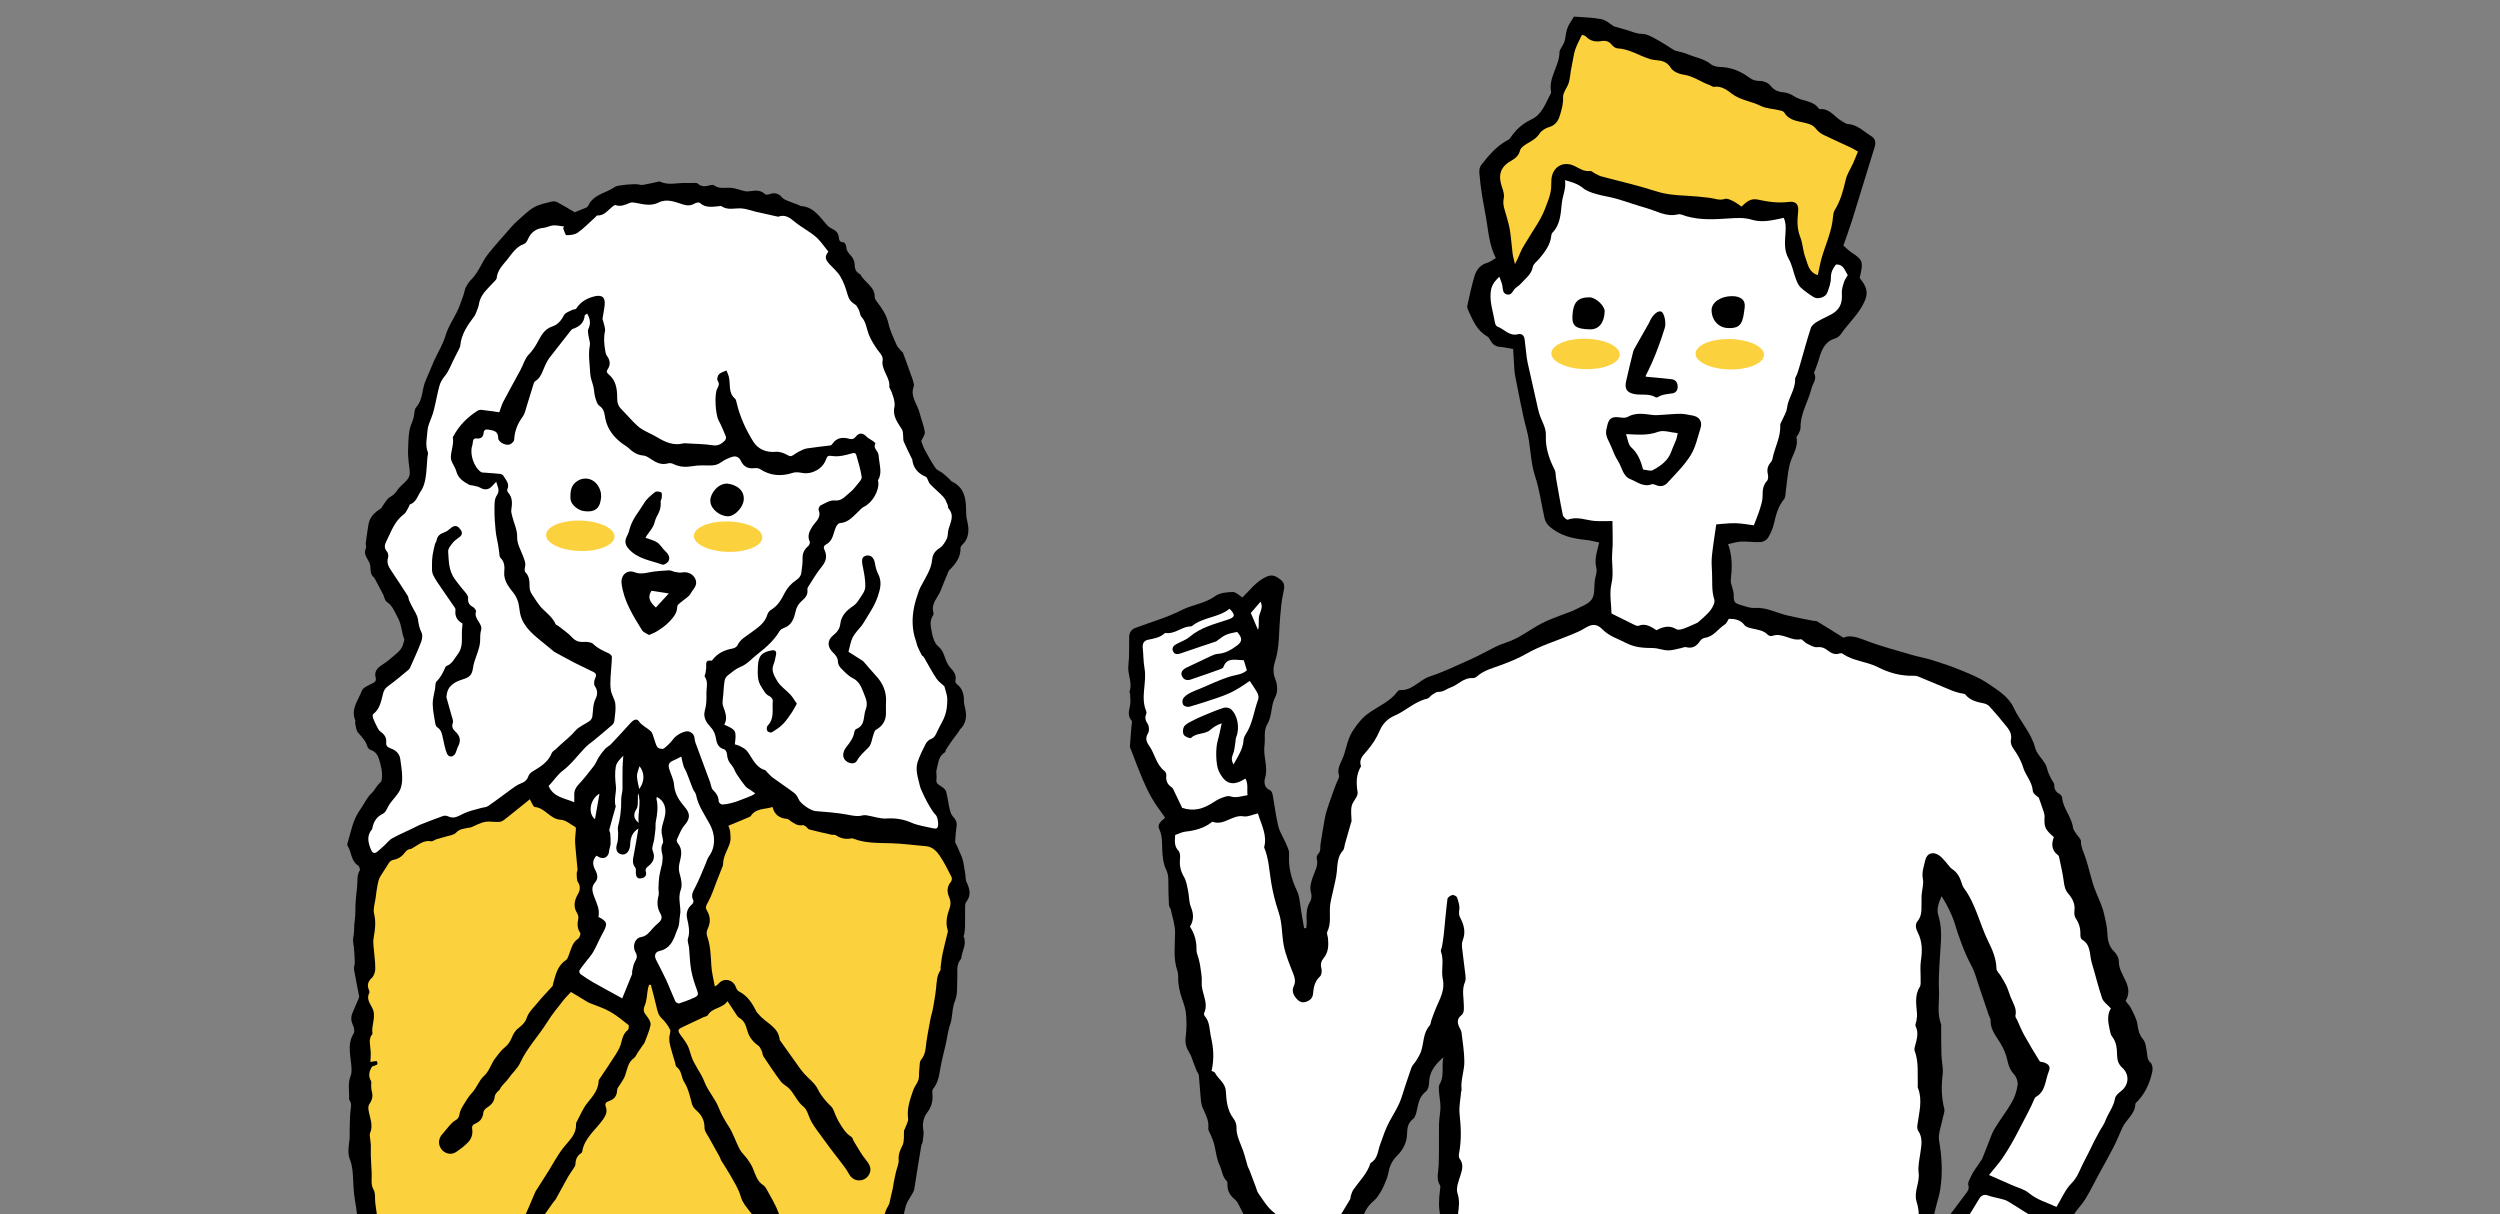 <?xml version="1.0" encoding="UTF-8"?>
<svg id="_レイヤー_2" data-name="レイヤー_2" xmlns="http://www.w3.org/2000/svg" width="350" height="170" xmlns:xlink="http://www.w3.org/1999/xlink" viewBox="0 0 350 170">
  <rect x="0" y="0" width="350" height="170" fill="#808080" stroke="none"/>
  <defs>
    <style>
      .cls-1 {
        fill: none;
      }

      .cls-2 {
        fill: #fcd13e;
      }

      .cls-3 {
        fill: #fff;
      }

      .cls-4 {
        clip-path: url(#clippath);
      }
    </style>
    <clipPath id="clippath">
      <rect class="cls-1" width="350" height="170"/>
    </clipPath>
  </defs>
  <g id="_レイヤー_1-2" data-name="レイヤー_1">
    <g class="cls-4">
      <g>
        <g>
          <g>
            <path d="M80.464,29.71c.472-.187,1.038-.402,1.596-.638.114-.048.235-.156.285-.267.534-1.187,1.654-1.591,2.724-2.068.285-.127.556-.289.83-.44.08-.044.147-.11.226-.158.377-.227,2.781-.44,3.223-.321.235.063.5.097.736.055.695-.122,1.381-.289,2.072-.437.067-.014.151-.049.203-.024,1.168.571,2.389.179,3.586.203.272.005.545-.01.818.002.317.014.744-.074.93.095.579.525,1.164.358,1.785.207.151-.037.37-.066.472.013.81.623,1.752.241,2.619.386.58.097,1.139.318,1.715.446.234.052.492.032.734-0.0.74-.098,1.461-.194,2.075.413.109.107.431.083.615.014.716-.269,1.289-.137,1.788.456.163.194.429.323.672.425.526.222,1.069.405,1.603.609.128.049.246.161.374.169,1.773.105,2.596,1.497,3.616,2.632.206.229.478.422.755.556.516.25.857.588.918,1.188.038.373.126.72.668.687.117-.007.362.379.369.589.018.557.282.898.659,1.288.312.323.534.875.532,1.324-.003.601.215.954.677,1.237.039.024.101.035.118.069.563,1.133,2.056,1.683,2.007,3.211-.006.196.165.417.297.594.701.935,1.361,1.855,1.62,3.062.221,1.03.721,2.003,1.134,2.986.118.28.361.51.556.754.114.142.304.247.363.406.386,1.024.745,2.057,1.114,3.087.077.214.178.422.231.642.074.307.242.672.146.927-.538,1.419.502,2.466.806,3.68.226.902.604,1.774.742,2.686.059.393-.317.851-.502,1.296.155.383.302.867.537,1.302.458.847.929,1.692,1.474,2.485.204.298.64.429.946.667.342.266.659.563.981.853.119.107.201.278.336.343,1.998.951,1.996,2.756,2.021,4.583.009.628.261,1.25.301,1.881.058.918-.147,1.776-.88,2.431-.108.097-.218.268-.214.401.038,1.314-.669,2.238-1.549,3.091-.16.154-.219.417-.31.636-.294.709-.607,1.412-.866,2.134-.378,1.054-1.445,1.878-1.073,3.189.035.122.024.303-.045.403-.574.828-.286,1.73-.135,2.564.116.639.397,1.403.869,1.788.766.625.837,1.498,1.218,2.258.11.219.227.446.39.625.505.554.995,1.093.78,1.945-.032.129.091.363.213.454.803.596.984,1.432.987,2.358.001.249.04.504.104.746.316,1.188.316,2.305-.655,3.232-.079.075-.105.202-.172.293-.314.428-.642.846-.949,1.279-.296.417-.576.846-.852,1.277-.073.114-.067.316-.16.372-.902.536-.892,1.52-1.132,2.356-.125.438.042.951-.032,1.413-.107.668.409.777.78,1.055.232.173.51.403.576.657.21.806.308,1.641.495,2.454.081.35.198.744.431.995.369.398.612.784.544,1.343-.088.727-.18,1.456-.205,2.186-.008.233.189.473.292.709.204.466.418.928.608,1.4.101.251.182.515.233.78.115.603.207,1.21.303,1.817.051.325.012.689.149.97.461.946.69,1.855-.027,2.783-.105.136-.166.342-.168.517-.014.957.008,1.915-.006,2.872-.005.38-.064.76-.11,1.138-.013.112-.124.247-.089.325.451.991-.138,1.865-.294,2.786-.023.135-.027.3-.107.394-.687.814-.428,1.772-.487,2.7-.066,1.058.098,2.125-.341,3.182-.321.771-.324,1.674-.472,2.517-.032.181-.055.367-.119.537-.351.923-.447,1.9-.657,2.848-.227,1.022-.502,2.026-.704,3.066-.215,1.11-.297,2.361-1.113,3.328-.152.18-.077.574-.063.867.043.881-.162,1.65-.715,2.379-.55.726-.741,1.579-.565,2.534.097.528-.053,1.105-.115,1.657-.017.153-.146.293-.172.447-.215,1.271-.419,2.543-.623,3.816-.126.786-.232,1.576-.375,2.359-.04.216-.169.421-.278.62-.284.517-.668.999-.851,1.548-.257.773-.338,1.603-.551,2.394-.232.862-.376,1.804-.839,2.533-.526.828-.968,1.87-2.156,2.092-.189.035-.318.325-.507.446-.35.222-.724.406-1.089.603-.039.021-.101.008-.131.035-1.275,1.156-2.868.666-4.331.822-.785.084-.613.019-.584.786.049,1.297,1.016,2.214,1.137,3.504.141,1.5.713,2.957,1.049,4.444.109.48.1.995.081,1.492-.031.804.021,1.537.72,2.107.607.495.807,1.195.548,1.934-.227.647-.132,1.153.343,1.634.154.156.263.383.327.597.253.854.583,1.704.689,2.578.122,1.011.101,2.052.004,3.067-.025.266-.549.505-.872.714-.31.201-.659.342-.987.516-.397.21-.813.396-1.182.649-.944.646-1.982.596-3.064.615-.844.014-1.671.481-2.524.569-.803.083-1.581.064-2.224.667-.143.135-.507.232-.641.147-.817-.527-1.609-.085-2.414-.023-.958.074-1.919.096-2.878.151-.204.012-.403.093-.607.107-.451.03-.947.163-1.347.027-.661-.225-1.214-.192-1.898-.025-.659.162-1.44-.07-2.144-.232-.441-.101-.789-.169-1.238.051-.619.303-1.31.461-1.964-.015-.102-.074-.313-.161-.366-.115-.71.604-1.565.178-2.34.328-.429.083-.942-.108-1.381-.274-.485-.183-.915-.308-1.338.096-.048.046-.116.099-.177.102-1.119.051-2.185.673-3.352.295-.204-.066-.493.007-.702.105-.661.311-1.261.309-1.889-.114-.19-.128-.566-.142-.778-.041-.494.235-.951.322-1.447.056-.1-.054-.212-.125-.317-.124-.88.006-1.762.068-2.639.03-.577-.025-1.145-.2-1.721-.282-.302-.043-.631-.105-.916-.032-.979.252-1.929.347-2.911-.023-.482-.181-1.033-.327-1.534-.281-1.169.109-2.092-.537-3.125-.842-.22-.065-.484.001-.724.031-.134.017-.286.153-.388.116-1.274-.456-2.726-.391-3.856-1.235-.52-.389-.953-.79-1.677-.82-.659-.028-1.333-.221-1.953-.463-.264-.103-.517-.488-.588-.788-.217-.923-.179-1.821.545-2.577.133-.139.22-.484.141-.639-.558-1.094.084-1.999.389-2.966.167-.532.209-1.105.385-1.634.216-.646.525-1.259.772-1.895.136-.351.256-.714.336-1.082.38-1.764-.032-3.535.038-5.302.017-.419.186-.831.263-1.153-.588-.196-1.15-.387-1.716-.57-.083-.027-.2-.051-.266-.015-.73.404-1.378.054-2.045-.195-.708-.264-1.487-.397-2.123-.776-.854-.51-1.62-1.177-2.383-1.825-.342-.29-.613-.678-.869-1.054-.512-.752-1.05-1.454-1.016-2.491.017-.521-.378-1.158-.769-1.57-.755-.795-1.125-1.609-1.115-2.751.011-1.279-.334-2.558-.467-3.842-.107-1.023-.101-2.058-.201-3.082-.052-.535-.155-1.086-.352-1.583-.389-.98-.193-1.945-.074-2.924.04-.331.002-.671.013-1.006.029-.977.018-1.959.117-2.93.054-.531.221-1.036-.137-1.517-.027-.036-.056-.084-.054-.126.047-1.096-.215-2.209.213-3.287.109-.273.137-.595.131-.893-.033-1.691-.727-3.406.302-5.06.168-.27.044-.828-.118-1.171-.282-.596-.291-1.142-.04-1.724.298-.689.594-1.379.884-2.072.032-.077.043-.177.027-.259-.237-1.232-.502-2.46-.708-3.697-.054-.323.113-.677.106-1.015-.014-.692-.069-1.383-.123-2.074-.026-.337-.133-.672-.122-1.006.017-.501.164-1.001.15-1.498-.023-.842.194-1.7.177-2.472-.028-1.225.123-2.383.248-3.58.08-.764-.071-1.527.367-2.248.082-.136-.079-.572-.249-.683-1.002-.653-.888-1.871-1.448-2.739-.055-.085-.06-.235-.029-.338.494-1.635.739-3.322,1.817-4.793.532-.727.846-1.581,1.571-2.253.438-.406.683-1.065,1.226-1.501.246-.198.236-.799.223-1.214-.016-.499-.128-1.002-.256-1.488-.205-.776-.416-1.557-1.327-1.856-.193-.063-.418-.286-.471-.478-.224-.815-.813-1.351-1.32-1.971-.259-.317-.278-.837-.383-1.271-.031-.127.066-.294.018-.406-.673-1.586.42-2.817.906-4.136.165-.449.879-.741,1.394-1.003.416-.211.697-.343.542-.906-.176-.641.116-1.163.652-1.548.515-.369,1.06-.706,1.527-1.129.669-.605,1.508-1.088,1.715-2.08.042-.201.17-.436.108-.597-.372-.961-.36-2.005-.883-2.968-.448-.824-.719-1.674-1.56-2.237-.289-.194-.342-.726-.53-1.089-.393-.763-.804-1.517-1.209-2.274-.01-.019-.032-.033-.05-.047-.716-.552-.329-1.447-.636-2.075-.325-.664-.866-1.191-.491-2.01.059-.13.011-.31.006-.467-.001-.044-.044-.09-.038-.131.126-.918.233-1.84.392-2.752.174-1.001.831-1.647,1.665-2.167.207-.129.305-.425.468-.633.274-.349.497-.801.858-1.005.433-.246.737-.503,1.014-.933.346-.538.919-.924,1.341-1.421.214-.252.421-.598.435-.91.025-.552-.111-1.11-.158-1.668-.045-.538-.098-1.079-.082-1.617.028-.914.047-1.836.185-2.736.094-.612.406-1.188.581-1.792.146-.505.07-1.173.377-1.513.966-1.07.778-2.49,1.304-3.678.419-.947.788-1.916,1.212-2.86.52-1.156,1.228-2.253,1.577-3.456.472-1.626,1.575-2.921,2.093-4.513.192-.59.451-1.139.588-1.768.132-.608.549-1.225,1.002-1.677,1.013-1.01,1.409-2.396,2.272-3.476,1.039-1.301,2.16-2.538,3.258-3.792.3-.344.623-.674.969-.972.727-.627,1.413-1.34,2.235-1.807.733-.417,1.621-.576,2.454-.795.245-.065.578-.023.802.097.826.44,1.624.932,2.42,1.398Z"/>
            <path class="cls-3" d="M132.209,96.073c.167.681.406,1.23.41,1.781.006.751-.064,1.536-.293,2.245-.256.791-.752,1.501-1.096,2.268-.21.467-.372.907-.926,1.11-.276.101-.556.372-.693.638-.414.805-.821,1.624-1.117,2.477-.411,1.186.048,2.339.304,3.489.044.196.127.386.211.57.211.461.419.924.653,1.373.225.431.469.854.729,1.265.179.283.371.571.61.8.296.284.49,1.576.189,1.84-.111.097-.374.076-.55.034-1.023-.24-2.096-.376-3.046-.79-1.153-.502-2.268-.661-3.516-.583-.881.055-1.785-.286-2.682-.436-.201-.034-.423-.05-.616 0-.736.193-1.421.034-2.156-.104-1.46-.275-2.956-.374-4.441-.497-.699-.058-2.11-1.026-2.38-1.665-.137-.324-.344-.668-.617-.875-.981-.744-2.01-1.422-3.004-2.149-.291-.213-.528-.501-.787-.757-.098-.097-.174-.255-.289-.29-1.372-.413-1.773-1.719-2.539-2.694-.226-.288-.613-.463-.949-.648-.234-.129-.506-.187-.746-.272.248-1.911.19-2.022-1.476-2.748.497-.886.156-1.717-.163-2.597-.167-.46-.018-1.042.018-1.567.047-.682.088-1.369.204-2.041.045-.259.238-.548.45-.712.559-.434,1.12-.92,1.764-1.176.917-.365,1.49-1.075,2.212-1.646,1.255-.994,2.438-1.969,3.254-3.36.115-.195.368-.359.591-.433,1.109-.368,1.442-1.351,1.645-2.29.145-.672.454-1.147.918-1.541.491-.416.83-.85.749-1.526-.013-.108-.003-.246.054-.332.632-.97,1.204-1.992,1.937-2.88.621-.753.809-1.476.407-2.34-.18-.387-.133-.613.264-.828.967-.523.95-1.611,1.36-2.457.099-.205.324-.481.506-.492,1.229-.077,1.905-.977,2.696-1.714.21-.196.403-.44.653-.556,1.172-.543,2.159-2.18,2.051-3.471-.008-.091-.072-.208-.036-.269.575-.973.228-1.983.126-2.98-.032-.313-.045-.658-.189-.923-.215-.394-.604-.705-.313-1.232.023-.041-.193-.239-.321-.332-.322-.234-.713-.399-.975-.683-.443-.48-1.002-.512-1.415.018-.264.34-.52.454-.996.323-.856-.236-1.698-.158-2.279.675-.075.107-.186.248-.296.263-1.096.148-2.199.247-3.291.42-.39.062-.765.264-1.127.442-.305.149-.584.352-.87.538-.324.211-.54.059-.853-.108-.456-.241-1.027-.447-1.522-.397-1.296.132-2.474-.329-3.169-1.452-1.047-1.693-1.87-3.484-2.316-5.436-.045-.198-.095-.444-.233-.563-.954-.819-.613-1.982-.84-2.992-.073-.323-.228-.628-.346-.941-.358.168-.789.264-1.051.527-.189.19-.313.709-.189.894.297.442.158.739-.053,1.123-.433.788-.242,3.641.197,4.457.39.725.711,1.491,1.015,2.258.06.151-.032.45-.159.572-.463.443-.934.763-1.693.64-1.153-.187-2.337-.185-3.508-.259-.206-.013-.425-.049-.619-0-1.357.338-2.496-.175-3.619-.849-.705-.423-1.48-.73-2.18-1.159-.436-.267-.815-.643-1.18-1.01-.575-.578-1.098-1.208-1.678-1.781-.458-.452-.59-.928-.585-1.592.009-1.202-.158-2.428-1.186-3.276-.299-.246-.342-.418-.131-.737.42-.633.335-1.239-.111-1.853-.172-.237-.225-.58-.269-.884-.12-.834-.209-1.656-.016-2.515.099-.438-.139-.953-.232-1.432-.025-.128-.122-.257-.106-.374.09-.648.242-1.288.302-1.938.107-1.159-.479-1.464-1.586-1.151-1.034.292-1.812.771-2.385,1.663-.091.142-.424.11-.615.213-.385.208-.913.367-1.09.7-.394.742-.868,1.35-1.665,1.606-1.135.364-1.585,1.337-2.087,2.253-.342.624-.716,1.175-1.226,1.701-.529.546-.739,1.395-1.115,2.098-.797,1.486-1.627,2.954-2.41,4.447-.24.457-.372.97-.573,1.51-.778-.109-1.639-.243-2.504-.341-.186-.021-.416.045-.577.148-1.409.9-2.549,2.059-3.345,3.541-.033.06-.087.132-.077.189.166.96-.275,1.864-.28,2.777-.004.646.584,1.274.764,1.949.262.986 1,1.447,1.791,1.88.17.093.402.068.599.12.327.086.686.129.965.299.566.345,1.168.305,1.619-.19.175-.192.357-.376.616-.646.183.729.576,1.198.069,1.93-.358.517-.307,1.364-.313,2.065-.009.973.07,1.95.168,2.919.069.674.238,1.337.354,2.007.054.313.084.63.136.944.045.27.016.631.178.788.587.566.599,1.256.532,1.963-.114,1.197.623,2.109,1.249,2.893.622.779.8,1.581.894,2.441.211,1.944,1.499,3.109,2.876,4.234.635.518,1.269,1.037,1.904,1.556.018.014.028.04.047.05.946.515,1.884,1.046,2.841,1.538.889.458,1.807.859,2.695,1.317.383.198.43.477.208.909-.153.297-.194.838-.021,1.078.42.582.351,1.234.116,1.696-.423.834-.351,1.692-.478,2.544-.034.228-.202.495-.39.63-.651.465-1.482.758-1.976,1.343-.616.731-1.338,1.304-2.036,1.923-.237.21-.462.434-.693.651-.2.187-.495.334-.586.563-.509,1.286-1.6,1.929-2.701,2.587-.24.144-.485.4-.572.657-.191.562-.551.83-1.094,1.029-.48.177-.91.511-1.334.815-1.072.769-2.114,1.581-3.201,2.326-.277.19-.683.188-1.025.287-.738.214-1.497.378-2.203.671-.783.326-1.468.96-2.417.479-.186-.095-.476-.107-.675-.036-1.068.38-2.125.791-3.179,1.209-.36.143-.699.342-1.049.51-.962.461-1.944.886-2.88,1.395-.386.21-.672.601-1.007.907-.357.327-.702.67-1.081.97-.472.374-.731.122-.919-.349-.38-.95-.597-1.882.159-2.763.015-.017.032-.037.036-.058.168-.96.555-1.694,1.528-2.158.432-.206.609-.92.939-1.377.463-.641,1.058-1.208,1.41-1.902.266-.523.329-1.195.322-1.799-.011-.865-.148-1.731-.272-2.591-.115-.799-.702-1.242-1.39-1.486-.466-.165-.617-.401-.575-.856.056-.611-.229-1.051-.719-1.397-.173-.122-.33-.3-.429-.487-.253-.477-.488-.966-.689-1.466-.067-.166-.088-.488.006-.559.968-.735,1.127-1.859,1.399-2.906.12-.462.307-.741.693-1.021.991-.719,1.931-1.509,2.872-2.295.164-.137.253-.378.344-.585.485-1.102.997-2.194,1.42-3.32.147-.392.227-.95.056-1.291-.298-.59-.413-1.152-.5-1.803-.094-.704-.599-1.352-.922-2.026-.123-.256-.251-.51-.356-.773-.067-.169-.054-.38-.148-.526-.723-1.129-1.45-2.256-2.202-3.366-.419-.619-.824-1.202-.559-2.026.079-.245-0-.652-.168-.844-.412-.471-.332-.915-.093-1.388.683-1.355,1.145-2.842,2.462-3.809.339-.249.501-.741.738-1.126.046-.075.043-.229.096-.246.916-.309,1.101-1.245,1.571-1.908.362-.512.536-1.202.641-1.838.155-.935.174-1.892.253-2.84.021-.251.143-.537.061-.745-.403-1.015-.108-2.046-.041-3.047.053-.785.491-1.542.735-2.318.138-.437.236-.887.339-1.335.199-.866.356-1.743.594-2.599.149-.535.446-.991.817-1.446.5-.613.77-1.414,1.137-2.135.249-.489.501-.976.743-1.468.09-.184.201-.377.22-.574.152-1.59,1.002-2.84,1.932-4.058.122-.16.208-.355.28-.545.148-.392.338-.782.399-1.19.13-.862.591-1.517,1.159-2.126.254-.272.52-.533.765-.812.208-.236.54-.477.566-.741.107-1.102.875-1.822,1.489-2.588.657-.82,1.226-1.788,2.34-2.165.234-.079.429-.416.544-.677.431-.974,1.144-1.488,2.213-1.584.445-.04.872-.311,1.315-.337.509-.029,1.027.096,1.541.155-.049.076-.099.151-.148.227.153.345.301.981.459.984.542.008,1.19-.064,1.609-.365.883-.636,1.647-1.437,2.459-2.17.085-.076.171-.225.251-.221.988.05,1.479-.731,2.133-1.243.123-.096.31-.248.41-.213.748.261,1.371-.04,2.039-.314.3-.123.718-.018,1.069.052.995.197,1.956.4,2.953-.101,1.154-.581,2.299-.074,3.4.275.603.191,1.098.185,1.638-.136.197-.117.602-.192.724-.081.79.724,1.707.545,2.619.467.134-.012.31-.074.397-.014.908.635,1.915.24,2.876.322.643.055,1.268.306,1.905.453.98.227,1.963.442,2.945.659.089.02.194.058.271.031.975-.339,1.614.189,2.319.766.914.748,2,1.29,2.894,2.058.687.59,1.192,1.391,1.767,2.085-.526.67-.471,1.061.161,1.748.523.568,1.142,1.083,1.524,1.735.45.77.76,1.644.999,2.509.174.631.461,1.053,1.023,1.377.25.144.413.484.552.766.159.323.159.761.384,1.006.645.703.688,1.613,1.006,2.429.3.771.76,1.494,1.238,2.177.351.501.848.875.695,1.613-.065.315.048.69.155,1.012.285.855.9,1.605.794,2.582-.006.058.053.125.085.186.348.651.784,1.923.633,2.602-.29,1.306.457,2.178,1.056,3.148.143.231.124.567.163.857.038.287-.017.607.092.86.342.799.74,1.573,1.117,2.357.02.041.057.08.062.122.14,1.183.768,1.942,1.873,2.415.294.126.346.73.614,1.017.594.634,1.285,1.177,1.874,1.814.274.296.416.719.592,1.096.076.162.027.406.133.527.892,1.017.227,2.001-.023,3.001-.104.413-.048.888-.23,1.253-.24.481-.561,1.012-.996,1.285-.635.399-.978.884-1.042,1.594-.126,1.4-.932,2.511-1.544,3.705-.114.223-.243.443-.319.679-.229.707-.485,1.41-.639,2.135-.358,1.678-.348,3.35.255,4.987.076.206.095.435.182.636.184.424.385.841.601,1.25.06.113.228.168.294.28.587 1,1.117,2.036,1.76,2.997.318.475.838.816,1.117,1.078Z"/>
            <path class="cls-2" d="M91.123,137.894c.26,1.004.543,2.003.772,3.014.138.608.247,1.181.741,1.657.467.45.892.992,1.167,1.574.146.309-.107.787-.11,1.189-.003.373.05.757.144,1.119.199.766.441,1.52.666,2.279.065.219.064.537.211.638.745.513.637,1.426,1.049,2.081.608.965.834,2.05,1.116,3.128.086.33.349.656.615.888.755.656,1.143,1.411,1.139,2.451-.002.464.395.94.641,1.393.488.9.999,1.786,1.493,2.682.077.139.096.311.178.446.41.673.86,1.323,1.244,2.01.57,1.022,1.219,1.987,1.544,3.159.21.758.799,1.431,1.296,2.083.465.61,1.049,1.128,1.548,1.714.458.537,1.066.961,1.085,1.816.006.29.437.613.733.845.371.29.821.478,1.206.754.602.432,1.142.96,1.773,1.34.694.417,1.443.761,2.203,1.039.364.133.588.262.537.645-.054.404-.212.798-.231,1.2-.023.503-.007,1.021.095,1.512.128.614.368,1.205.547,1.81.128.434.237.875.35,1.314.061.239.13.477.166.72.172,1.165.281,2.343.522,3.493.103.489.489.915.72,1.383.138.279.304.581.317.878.034.778-.04,1.562-.01,2.341.015.376.058.84.279,1.103.721.855.788,1.853.871,2.886.041.51.227,1.023.427,1.501.173.413.117.655-.301.806-.065.024-.123.068-.19.082-1.101.244-2.184.503-2.755,1.653-.04.081-.434.097-.565.004-.496-.351-.961-.281-1.501-.105-1.203.392-2.356.849-3.72.706-1.31-.138-2.662.14-3.996.221-.431.026-.87.05-1.296-0-1.496-.176-2.954-.19-4.395.406-.488.202-1.123.222-1.613-.252-.487-.47-1.05-.493-1.658-.209-.554.259-1.113.339-1.719.068-.267-.119-.688-.16-.926-.03-.849.462-1.652.442-2.534.1-.382-.148-.854-.072-1.286-.084-1.014-.027-2.081.144-3.029-.119-1.099-.304-2.067-.144-3.126.036-.613.104-1.269-.211-1.939.125-.232.116-.725-.11-1.01-.308-.962-.667-1.973-.453-2.996-.273-.863.152-1.692.212-2.538-.223-.408-.21-.971-.127-1.466-.154-.293-.016-.619.097-.878.005-.826-.291-1.643-.248-2.503-.232-.725.014-1.455-.408-2.188-.621-.413-.12-.871-.365-1.248-.281-1.06.239-1.928-.213-2.829-.585-.523-.216-1.026-.477-1.537-.717.261-.667.585-1.341.786-2.049.246-.868.489-1.696.891-2.537.481-1.005,1.218-2.175.608-3.462-.043-.091-.038-.242.009-.333.42-.815.118-1.665.157-2.498.039-.836.271-1.665.282-2.5.009-.715-.128-1.444-.29-2.146-.124-.539-.117-.933.452-1.181.225-.098.431-.255.624-.412.517-.42.996-.792,1.768-.732.847.066,1.402-.482,1.576-1.327.075-.365.216-.483.602-.465.905.042,1.177-.361,1.414-1.232.161-.589.682-1.083,1.054-1.611.686-.976,1.671-1.761,1.86-3.057.035-.237.367-.431.561-.646.331-.367.691-.712.985-1.107.596-.798,1.154-1.625,1.732-2.437.093-.13.227-.235.304-.373.588-1.059,1.159-2.128,1.753-3.184.212-.376.485-.717.714-1.084.12-.193.289-.405.293-.611.014-.665.215-1.203.797-1.569.071-.045.139-.142.152-.225.31-1.926,1.887-3.034,2.912-4.495.397-.566.638-1.108.385-1.79-.156-.419.038-.655.431-.779.777-.245,1.149-.758,1.164-1.59.004-.244.259-.484.399-.726.245-.424.565-.823.72-1.278.298-.875.379-1.832,1.237-2.437.227-.16.336-.486.504-.732.306-.449.616-.895.925-1.343.013-.019.035-.034.042-.054.298-.831.689-1.645.849-2.503.07-.376-.26-.897-.539-1.249-.37-.467-.566-.797-.281-1.453.308-.709.303-1.553.446-2.337.037-.201.114-.394.173-.59.082.008.163.016.245.024Z"/>
            <path class="cls-2" d="M52.087,149.316c.299-.116.551-.171.74-.311.06-.044-.048-.458-.08-.458-.244-.001-.489.058-.895.126.019-.421.068-.879.052-1.334-.017-.493-.116-.982-.137-1.475-.01-.241.052-.493.126-.726.053-.169.281-.334.257-.47-.21-1.193.618-2.362-.067-3.621-.288-.529-.809-1.256-.382-2.037.054-.098.009-.28-.043-.401-.287-.673-.165-1.179.399-1.707.31-.29.487-.868.486-1.315-.002-1.003-.162-2.005-.238-3.009-.031-.409-.076-.834-.002-1.231.214-1.154.354-2.274.065-3.463-.151-.623.1-1.349.196-2.025.122-.861.213-1.733.431-2.571.125-.478.467-.902.729-1.34.209-.35.464-.674.658-1.031.189-.346.405-.493.833-.57.465-.084.982-.39,1.277-.759.285-.357.499-.678.982-.731.129-.014.252-.107.371-.177.778-.456,1.481-1.08,2.507-.906.231.039.5-.202.761-.283.449-.139.909-.241,1.357-.382.466-.147,1.063-.194,1.353-.512.551-.604,1.245-.583,1.913-.737.043-.01.098.015.137-.001.672-.272,1.321-.658,2.018-.791.683-.13,1.424.071,2.12-.021.37-.049.719-.384,1.041-.637,1.042-.821,2.068-1.663,3.136-2.525.063.137.119.304.211.45.144.232.297.63.472.644,1.447.117,2.126,1.709,3.644,1.788.7.036,1.375.647,2.045,1.026.076.043.067.278.059.422-.03.585-.136,1.173-.1,1.753.077,1.245.234,2.485.336,3.728.016.197-.123.404-.113.603.02.401-.024.874.17,1.184.376.6.321,1.121.005,1.68-.491.869-.704,1.738-.125,2.67.136.219.216.544.168.791-.137.702-.172,1.342.272,1.981.099.143-.091.673-.293.808-.859.573-.983,1.515-1.326,2.353-.092.225-.175.516-.355.632-1.221.786-1.472,2.082-1.823,3.331-.031.109-.015.253-.081.327-.679.762-1.409,1.482-2.047,2.276-.578.72-1.302,1.32-1.607,2.277-.16.501-.635.967-1.081,1.296-.542.401-.781.911-1.026,1.496-.191.458-.52.916-.908,1.221-.553.434-.909.975-1.33,1.511-.626.799-.817,1.816-1.639,2.547-.651.578-.951,1.579-1.607,2.277-.488.519-.867,1.151-1.24,1.766-.243.401-.484.848-.548,1.299-.061.428-.226.633-.578.833-.309.176-.568.456-.811.724-.352.387-.654.819-1.007,1.204-.551.602-.618,1.43-.137,2.085.472.643,1.351.872,2.027.436.594-.383,1.16-.831,1.663-1.327.51-.502.747-1.169.63-1.897-.068-.42.07-.623.453-.783.665-.278,1.042-.775,1.106-1.531.02-.235.243-.527.457-.659.623-.385,1.076-.84,1.145-1.616.018-.199.18-.397.308-.571.121-.164.341-.272.419-.448.258-.581.81-.93,1.131-1.404.539-.796,1.335-1.474,1.7-2.269.984-2.138,2.614-3.799,3.824-5.758.656-1.063,1.472-2.028,2.242-3.018.332-.426.728-.802,1.046-1.147.725.44,1.48.9,2.238,1.357.118.071.241.136.367.189.947.39,1.943.689,2.829,1.187.933.524,1.774,1.219,2.614,1.891.102.082.041.601-.104.717-.569.455-.746,1.04-.895,1.719-.128.582-.445,1.144-.767,1.658-.744,1.186-1.542,2.337-2.316,3.504-.038.057-.083.123-.085.187-.045,1.274-.79,2.155-1.56,3.091-.644.783-1.031,1.779-1.526,2.684-.054.098-.098.221-.092.329.076,1.487-1.026,2.323-1.813,3.341-.413.534-.765,1.118-1.127,1.69-.292.462-.548.946-.837,1.41-.54.865-1.093,1.722-1.639,2.583-.098.155-.214.302-.286.469-.565,1.295-1.085,2.611-1.703,3.88-.194.399-.589.784-.989.981-.635.314-1.0.735-1.19,1.412-.11.393-.415.73-.631,1.094-.52.875-1.105,1.72-1.534,2.638-.224.48-.47.713-.959.683-.759-.047-1.228.278-1.422,1.013-.154.582-.604.589-1.089.581-.353-.006-.708.064-1.062.102-.222.024-.445.082-.665.07-1.11-.059-2.22-.136-3.329-.208-.183-.012-.394.02-.544-.059-1.46-.774-2.918-1.554-4.353-2.373-.165-.094-.234-.431-.266-.667-.079-.589-.322-1.061-.857-1.333-.319-.162-.424-.329-.304-.702.217-.672-.02-1.214-.616-1.6-.131-.085-.329-.186-.348-.304-.197-1.208-.373-2.42-.534-3.633-.084-.632.056-1.374-.233-1.88-.45-.788-.23-1.55-.276-2.324-.048-.816-.093-1.632-.12-2.449-.016-.498.018-.997.003-1.495-.01-.316-.079-.63-.104-.946-.019-.244-.09-.523-.002-.729.479-1.121-.045-2.153-.216-3.22-.043-.27-.037-.629.108-.832.407-.571.542-1.142.344-1.818-.081-.276-.067-.581-.086-.874-.012-.182.064-.407-.017-.542-.443-.738-.234-1.414.143-2.026Z"/>
            <path class="cls-2" d="M100.076,138.119c-.187-1.067-.431-1.97-.485-2.885-.084-1.414-.108-2.821-.596-4.179-.102-.284-.074-.696.059-.968.445-.91.426-1.769-.09-2.627-.261-.434-.089-.718.156-1.151.52-.919.83-1.957,1.225-2.947.218-.546.438-1.09.647-1.639.098-.257.24-.522.243-.785.014-1.099.668-1.975.963-2.97.14-.473.068-1.022.026-1.531-.025-.303-.177-.596-.252-.83.996-.415,1.903-.79,2.808-1.172.126-.053.28-.112.348-.215.71-1.094,1.934-.88,3.03-1.24.253,1.09.98,1.576,2.032,1.669.182.016.353.201.522.319.495.344.982.68,1.647.554.141-.027.331.1.469.197.167.116.283.357.458.403,1.038.271,2.085.504,3.132.74.196.044.45-.03.597.07.669.453,1.382.601,2.168.446.066-.013.145-.016.205.008,1.731.692,3.548.615,5.364.667,1.614.046,3.222.281,4.835.404.869.066,1.465.622,1.893,1.229.681.965,1.197,2.049,1.739,3.104.086.168.027.515-.099.669-.61.747-.55,1.477-.174,2.315.164.365.161.902.025,1.288-.358,1.018-.631,2.018-.312,3.093.026.087.06.188.041.27-.244,1.031-.521,2.055-.741,3.091-.137.645-.195,1.308-.282,1.963-.015.113.047.262-.006.339-.535.773-.529,1.666-.622,2.548-.099.943-.266,1.88-.433,2.815-.096.534-.277,1.052-.374,1.585-.239,1.321-.517,2.64-.648,3.973-.066.675-.28,1.186-.683,1.704-.182.235-.147.65-.181.986-.041.405-.077.813-.071,1.219.012.791-.586,1.321-.814,1.994-.427,1.263-.9,2.522-.714,3.93.062.469-.292.994-.461,1.492-.022.064-.095.117-.1.179-.061.706.069,1.499-.216,2.095-.315.658-.594,1.211-.538,1.985.043.598-.259,1.22-.399,1.833-.11.481-.21.965-.305,1.45-.043.221-.053.449-.1.668-.125.58-.261,1.157-.397,1.735-.052.222-.072.468-.183.658-.463.787-.782,1.6-.631,2.535.004.022.001.048-.009.068-.451.936-.756,1.992-1.4,2.769-.528.638-1.455.948-2.213,1.39-.085.05-.225.026-.335.009-.717-.117-1.429-.266-2.15-.355-.541-.067-1.096-.116-1.637-.072-.953.077-1.671-.371-2.388-.892-.326-.237-.714-.385-1.053-.605-.211-.137-.393-.324-.572-.505-.298-.302-.533-.698-.882-.912-.977-.597-1.786-1.25-2.21-2.41-.421-1.151-1.104-2.207-1.687-3.296-.095-.177-.241-.352-.408-.46-.879-.564-1.098-1.514-1.466-2.389-.189-.449-.47-.867-.754-1.267-.342-.481-.814-.884-1.086-1.397-.544-1.027-.886-2.174-1.51-3.143-.549-.853-1.041-1.675-1.414-2.641-.492-1.275-1.514-2.347-1.999-3.623-.494-1.301-1.429-2.342-1.857-3.652-.162-.494-.279-1.014-.518-1.47-.281-.536-.662-1.022-1.02-1.514-.264-.362-.409-.689.112-.938,1.044-.499,2.09-.993,3.136-1.486.206-.097.523-.121.613-.279.627-1.092,2.066-.93,2.759-1.971.412.628.753,1.161,1.108,1.685.153.226.292.511.512.634.716.398.943,1.044,1.143,1.778.24.883.77,1.598,1.549,2.132.227.156.353.484.479.754.114.245.109.556.254.773.785,1.181,1.569,2.364,2.421,3.497.304.405.837.631,1.193,1.007.732.774,1.093,1.81,1.983,2.522.546.438.699,1.352,1.067,2.031.243.449.54.871.838,1.287.584.818,1.178,1.629,1.782,2.433.586.78,1.199,1.54,1.783,2.322.3.401.603.807.835,1.248.349.663.891,1.034,1.592.99.661-.041,1.217-.488,1.413-1.137.197-.654-.154-1.228-.61-1.779-.657-.793-1.139-1.732-1.689-2.614-.108-.174-.133-.451-.282-.541-.898-.546-1.365-1.432-1.873-2.286-.156-.263-.263-.555-.395-.832-.182-.384-.281-.855-.567-1.132-.758-.733-1.416-1.471-1.898-2.459-.418-.858-1.307-1.481-1.965-2.229-.328-.373-.611-.787-.902-1.193-.801-1.118-1.594-2.24-2.391-3.361-.027-.037-.07-.075-.073-.115-.166-1.855-1.978-2.359-2.93-3.568-.111-.141-.273-.254-.349-.41-.559-1.148-1.229-2.186-2.421-2.795-.197-.101-.361-.368-.434-.593-.346-1.056-1.717-1.431-2.471-.441-.064.085-.177.132-.478.347Z"/>
            <path class="cls-3" d="M82.197,43.899c.469.782.508,1.449.169,2.183-.124.27-.004.662.036.994.05.422.251.864.177,1.258-.255,1.346-.005,2.674.057,4.004.029.624.317,1.232.453,1.855.102.469.101.964.236,1.421.126.427.263.983.584,1.195.715.47.702,1.154.844,1.835.299,1.431,1.144,2.514,2.278,3.39.321.248.698.433.989.71.583.556,1.201.967,2.044,1.03.336.025.681.242.977.44.763.509,1.519.95,2.5.653.214-.065.514-.016.72.088.884.448,1.779.467,2.744.302.783-.134,1.6-.103,2.401-.091.598.009,1.101-.104,1.601-.481.445-.335.996-.564,1.533-.734.516-.164.958.079,1.189.576.384.829,1.013,1.128,1.903,1.015.252-.032.571.003.776.136,1.457.946,2.978,1.046,4.606.511.386-.127.866-.057,1.284.02,1.365.252,2.879-.562,3.338-1.875.169-.483.29-.584.903-.491.837.127,1.769-.089,2.605-.341.454-.137.649-.127.762.284.274.993.596,1.984.729,2.999.044.339-.397.768-.669,1.114-.305.387-.632.776-1.017,1.077-.625.49-1.077,1.203-2.124,1.091-.618-.066-1.311.388-1.935.684-.168.079-.345.491-.28.653.436,1.072-.444,1.624-.888,2.322-.433.68-.725,1.315-.353,2.123.066.142-.066.476-.21.596-.554.461-.82.996-.799,1.737.019.66-.078,1.328-.173,1.986-.07.481-.327.791-.783,1.098-.619.416-1.189,1.041-1.526,1.706-.477.94-.952,1.808-1.884,2.372-.239.144-.479.417-.554.679-.362,1.262-1.413,1.881-2.356,2.59-.675.508-1.448.882-1.83,1.72-.096.211-.411.407-.654.451-1.124.204-2.104.631-2.82,1.56-.053.068-.151.163-.214.153-.886-.144-.666.489-.696.961-.017.27-.061.539-.106.806-.026.155-.165.367-.106.449.539.76.218,1.605.24,2.404.021.769.009,1.579-.207,2.306-.312,1.051.252,1.786.819,2.399.47.507.641,1.046.738,1.631.122.729.378,1.24,1.149,1.458.184.052.37.442.384.687.035.608.241,1.081.656,1.538.312.344.44.848.701,1.248.382.587.789,1.161,1.229,1.705.178.221.473.348.714.518.194.138.387.277.654.469-.222.144-.338.25-.474.303-1.348.522-2.664,1.167-4.137,1.254-.168.01-.5-.266-.504-.416-.018-.678-.311-1.146-.79-1.611-.262-.254-.286-.748-.428-1.129-.681-1.84-1.367-3.677-2.043-5.519-.069-.187-.095-.393-.119-.593-.062-.522-.361-.842-.853-.965-.553-.139-1.717.524-2.067.996-.387.522-.863,1.001-1.38,1.392-.17.128-.713.028-.871-.154-.249-.287-.312-.733-.46-1.109-.157-.397-.221-.9-.505-1.162-.534-.491-1.23-.759-1.685-1.414-.287-.412-.777-.132-1.109.235-.915,1.012-1.839,2.017-2.778,3.007-.233.245-.57.393-.799.641-.326.354-.621.744-.884,1.148-.26.399-.414.872-.701,1.247-.677.885-1.37,1.764-2.126,2.58-.406.438-.648.873-.622,1.464.014.309.003.619.003,1.047-1.372-.588-2.892-.671-3.605-2.284.67-.643,1.166-1.514,2.036-2.176,1.168-.888,2.065-2.128,3.097-3.199.308-.32.679-.579,1.022-.866.017-.014.043-.018.06-.033.907-.757,1.822-1.505,2.711-2.283.157-.137.269-.392.292-.605.082-.767.22-1.551.136-2.307-.07-.638-.5-1.23-.62-1.87-.117-.628-.077-1.293-.047-1.939.042-.929.163-1.855.185-2.785.004-.172-.263-.423-.461-.513-.77-.351-1.525-.673-2.158-1.298-.28-.276-.894-.318-1.346-.291-.679.042-1.148-.134-1.625-.649-.568-.614-1.291-1.085-1.95-1.612-.106-.085-.297-.116-.342-.218-.379-.869-1.082-1.433-1.746-2.069-.634-.607-1.096-1.401-1.588-2.143-.175-.264-.297-.612-.308-.926-.028-.761.038-1.514-.588-2.123-.13-.126-.121-.479-.063-.698.153-.579-.069-1.032-.264-1.566-.324-.888-.861-1.688-.831-2.755.026-.918-.443-1.848-.675-2.777-.079-.316-.186-.658-.139-.966.134-.868.191-1.692-.448-2.413-.092-.104-.167-.331-.116-.438.374-.789-.194-1.302-.528-1.875-.08-.138-.277-.273-.433-.29-.749-.082-1.503-.122-2.255-.181-.154-.012-.339.002-.455-.077-.996-.67-1.609-2.491-1.255-3.655.053-.175.088-.358.104-.54.03-.352.154-.558.561-.51.555.065.887-.209.945-.758.05-.466.277-.558.705-.477.689.13,1.33.18,1.341,1.178.006.582,1.088,1.115,1.649.882.252-.104.574-.425.585-.66.058-1.23.496-2.276,1.22-3.257.273-.37.362-.882.506-1.338.345-1.09.672-2.187,1.013-3.278.033-.105.092-.233.178-.286.947-.582,1.092-1.653,1.562-2.524.13-.241.245-.497.411-.712.988-1.281,1.986-2.554,2.988-3.824.097-.123.227-.256.369-.304.896-.305,1.53-.817,1.622-1.837.009-.1.208-.183.344-.295Z"/>
            <path class="cls-3" d="M87.113,139.775c-1.431-.788-2.784-1.518-4.12-2.277-.593-.337-1.163-.718-1.716-1.117-.12-.087-.225-.4-.162-.502.265-.433.596-.827.904-1.233.35-.462.76-.89,1.041-1.39.49-.873.869-1.808,1.355-2.684.687-1.237.616-1.573-.636-2.208.226-.989-.216-1.84-.559-2.746-.248-.655-.544-1.395.114-2.112.436-.475.325-1.099.013-1.681-.453-.846-.391-1.45.163-2.03.125.071.256.156.395.222.679.322,1.305-.075,1.362-.827.026-.348.192-.686.211-1.034.027-.489-.012-.983-.046-1.473-.012-.176-.169-.366-.131-.517.269-1.046.571-2.083.863-3.123.012-.044.052-.095.041-.13-.313-.968.13-1.928.017-2.904-.102-.884-.16-1.806-.013-2.674.097-.57.594-1.072,1.057-1.536-.037.536-.095,1.072-.105,1.609-.018.974-.008,1.949-.01,2.924-0.0.113.004.228-.011.34-.058.432-.184.865-.173,1.295.03,1.286-.124,2.541-.452,3.784-.072.273.039.59.025.885-.023.485.008.998-.141,1.447-.238.72-.115,1.28.477,1.493.572.207,1.105-.157,1.289-.898.05-.199.058-.409.073-.615.056-.778.247-1.49,1.138-2.076-.228,1.318-.41,2.495-.64,3.663-.127.644-.275,1.248.214,1.832.126.151.049.473.064.717.029.455.142.852.718.779.511-.065.849-.399.696-.896-.131-.423.052-.591.307-.792.749-.59,1.04-1.242.634-2.226-.166-.403.136-.995.21-1.504.074-.506.141-1.013.189-1.522.032-.334-.024-.682.044-1.007.224-1.064.344-2.123.094-3.199-.017-.074.037-.165.059-.255,1.047.517,1.428,1.623,1.055,2.952-.155.552-.347,1.105-.401,1.67-.04.422.123.862.179,1.296.024.185.078.414-.002.555-.304.535-.2,1.046-.065,1.599.086.35.012.742-.015,1.113-.015.202-.081.401-.125.601-.1.453-.233.902-.294,1.361-.07.523-.091,1.054-.109,1.583-.013.357.098.738.01,1.07-.235.89-.213,1.726.263,2.531.316.534.148.949-.308,1.319-.283.229-.537.497-.784.765-.466.507-.807,1.065-1.639,1.202-.876.145-1.24,1.314-.748,2.144.307.518.162.857-.1,1.314-.225.391-.271.887-.381,1.34-.031.129.033.288-.014.406-.453,1.138-.921,2.27-1.373,3.376Z"/>
            <path class="cls-3" d="M95.38,105.922c.105.46.176.89.307,1.3.096.3.284.569.41.861.146.342.269.694.402,1.042.175.458.336.922.53,1.372.117.27.363.503.416.779.297,1.548,1.218,2.783,1.934,4.131.464.873.712,1.881.525,2.959-.104.597-.316,1.063-.658,1.534-.223.307-.316.708-.471,1.065-.482,1.107-.905,2.246-1.473,3.307-.326.609-.591,1.119-.235,1.793.063.119-.053.427-.181.535-.653.548-.867,1.226-.68,2.037.21.914.411,1.804.11,2.761-.117.373.108.847.15,1.277.101,1.046.115,2.106.298,3.136.164.924.46,1.834.787,2.718.252.68.26.867-.431,1.175-.668.298-1.354.561-2.051.779-.137.043-.456-.149-.528-.307-.447-.98-.821-1.994-1.272-2.973-.444-.965-.954-1.899-1.428-2.85-.287-.576-.117-1.081.494-1.216,1.402-.311,1.915-1.374,2.316-2.565.116-.344.305-.67.38-1.021.097-.451.081-.926.168-1.379.226-1.176-.359-2.344.1-3.562.234-.621.096-1.47-.11-2.143-.173-.566-.195-1.06-.067-1.602.229-.965.512-1.929-.242-2.819-.105-.124-.179-.391-.118-.52.328-.692.597-1.455,1.088-2.016.771-.882.805-1.597.063-2.465-.777-.908-1.459-1.879-1.547-3.182-.048-.703-.412-1.385-.634-2.076-.247-.769-.113-1.045.639-1.367.311-.133.608-.298,1.009-.497Z"/>
            <path class="cls-3" d="M83.929,111.112c-.217,1.233-.419,2.378-.63,3.578-1.043-.811-.688-2.841.63-3.578Z"/>
            <path class="cls-3" d="M89.488,110.459c-.103-.557-.294-1.177-.309-1.8-.01-.446.216-.897.351-1.399.779.966.698,2.249-.042,3.199Z"/>
            <path class="cls-3" d="M89.408,115.202c-.753-.622-.758-1.228-.289-1.967.221-.349.161-.889.187-1.345.015-.266-.051-.537.047-.811.446,1.374-.094,2.745.055,4.122Z"/>
            <path d="M64.754,87.288c-.733-.386-1.097-.992-.992-1.852.013-.106-.001-.242-.059-.326-.614-.9-1.248-1.786-1.857-2.689-.432-.64-.898-1.271-1.225-1.964-.181-.384-.137-.887-.143-1.337-.006-.463.018-.932.085-1.39.078-.526.209-1.045.338-1.562.043-.174.189-.326.217-.499.101-.627.488-.934,1.062-1.132.327-.113.632-.339.895-.572.41-.363.829-.465,1.21-.05.328.357.623.797.084,1.245-.313.26-.69.466-.936.776-.3.379-.721.859-.692,1.267.095,1.31.051,2.631.91,3.847.444.629.927,1.201,1.415,1.785.213.254.495.596.471.874-.053.612.128.972.66,1.259.214.115.499.488.448.641-.36,1.068.985,1.679.709,2.611-.182.613-.092,1.175-.153,1.749-.096.91-.513,1.784-.783,2.677-.085.279-.158.566-.196.854-.133.99-.466,1.309-1.426,1.608-1.149.357-2.166.904-2.271,2.313-.005.068-.043.142-.026.203.247.886.509,1.768.75,2.656.082.301.243.661.15.914-.198.54.002.913.35,1.226.685.616.807,1.288.378,2.098-.16.301-.214.658-.375.959-.296.554-.924.6-1.169.034-.275-.634-.385-1.342-.543-2.023-.145-.622-.193-1.272-.822-1.669-.149-.094-.247-.343-.278-.536-.146-.901-.343-1.806-.36-2.713-.014-.706.208-1.417.329-2.126.06-.357.003-.841.214-1.046.598-.583.925-1.293,1.249-2.024.025-.058.091-.114.151-.137.78-.294,1.065-.996,1.535-1.604.822-1.061.558-2.148.608-3.254.015-.335.054-.669.089-1.089Z"/>
            <path d="M118.786,91.25c.659.417,1.279.808,1.896,1.204.096.061.189.134.264.219.553.63,1.081,1.284,1.655,1.895,1.009,1.074,1.542,2.307,1.44,3.801-.037.535.02,1.076-.006,1.612-.048,1-.538,1.718-1.42,2.204-.16.088-.229.369-.305.574-.235.636-.288,1.439-.717,1.88-.58.596-1.2,1.1-1.619,1.865-.252.46-.888.452-1.369.146-.476-.302-.653-.772-.507-1.316.07-.259.204-.52.372-.73.516-.648,1.016-1.294,1.145-2.15.022-.144.134-.347.255-.394,1.32-.514.959-1.811,1.338-2.768.351-.887-.022-1.572-.328-2.359-.327-.842-.628-1.563-1.514-2.005-.612-.306-1.115-.856-1.611-1.353-.226-.226-.439-.587-.441-.888-.005-.604-.326-.974-.707-1.344-.812-.788-.822-1.716.065-2.421.538-.428.89-.896.969-1.581.136-1.184.907-1.904,1.836-2.53.303-.204.56-.517.755-.831.351-.567.87-1.16.903-1.766.055-.998-.173-2.024-.37-3.021-.17-.859-.077-1.271.499-1.404.655-.151,1.104.294,1.238,1.121.079.489.21.994.435,1.431.555,1.077.332,2.041-.041,3.146-.471,1.394-1.302,2.536-2.027,3.76-.07.118-.149.233-.234.341-.423.539-.939,1.028-1.249,1.625-.296.57-.38,1.25-.6,2.038Z"/>
            <path d="M111.555,98.517c-.264.472-.433.84-.66,1.167-.4.577-.783,1.182-1.272,1.678-.455.462-1.02.828-1.579,1.167-.132.08-.549-.054-.625-.2-.1-.192-.093-.591.043-.728,1.013-1.022.611-2.324.728-3.514.019-.197-.245-.527-.456-.62-.6-.264-.79-.787-1.125-1.281-.625-.919-.53-1.871-.505-2.836.04-1.514.546-2.071,1.992-2.301.475-.076.634.198.548.62-.095.465-.179.943-.358,1.378-.36.876.149,1.624.497,2.248.425.763,1.261,1.289,1.876,1.958.338.368.585.818.895,1.263Z"/>
            <path d="M90.859,88.904c-.338-.226-.79-.373-.979-.681-1.254-2.044-2.558-4.069-2.859-6.541-.139-1.139.744-1.978,1.818-1.57.671.254,1.262.182,1.935.04.934-.198,1.902-.245,2.859-.305.279-.017.566.164.856.216.315.057.652.144.954.086.706-.135,1.418.107,1.8.716.39.622.223,1.174-.212,1.706-.216.264-.342.611-.582.845-.344.336-.765.59-1.133.904-.196.167-.494.382-.498.581-.017.843-.408,1.373-.979,1.997-.61.668-1.289,1.136-2.028,1.576-.269.16-.573.261-.951.43Z"/>
            <path d="M90.367,75.293c.586.222,1.187.341,1.653.658.45.307.725.859,1.141,1.231.69.619.73,1.357.023,1.748-.134.074-.329.164-.45.12-1.645-.597-3.479-.792-4.736-2.223-.505-.575-.578-1.156-.194-1.828.167-.292.261-.634.348-.963.367-1.38,1.325-2.432,2.034-3.615.362-.604.965-1.086,1.529-1.536.175-.14.631-.078.86.057.129.076.083.494.066.754-.013.193-.172.387-.153.569.081.773-.171,1.429-.554,2.084-.233.398-.273.905-.489,1.317-.236.45-.577.845-.869,1.267-.073.105-.129.221-.209.36Z"/>
            <path d="M99.442,70.079c.011-.993,1.034-2.375,2.342-2.375,1.249.119,2.474.878,2.338,2.318-.088.932-1.149,2.201-2.16,2.26-1.249,0-2.287-1.024-2.461-1.758-.042-.177-.049-.363-.059-.445Z"/>
            <path d="M79.859,69.705c-.007-.98.072-1.871,1.099-2.441s2.171-.199,2.756.728c.51.807.524,1.5.321,2.326-.298,1.21-1.28,1.436-2.525,1.191-.153-.03-1.62-.565-1.651-1.804Z"/>
            <path class="cls-3" d="M91.82,85.053c-.714-.659-1.268-1.345-.614-2.343.801.123,1.622.249,2.428.373-.611.663-1.197,1.3-1.813,1.97Z"/>
          </g>
          <g>
            <path d="M301.084,148.784c-.515-.441-.427-.953-.52-1.48-.109-.616-.157-1.353-.527-1.786-.554-.649-.683-1.301-.794-2.097-.109-.781-.545-1.527-.899-2.26-.173-.36-.483-.654-.767-1.024.589-.974.458-1.87-.019-2.876-.396-.835-.926-1.66-.923-2.688.001-.451-.299-1.005-.636-1.334-.794-.774-.941-1.689-.98-2.724-.031-.811-.241-1.619-.415-2.419-.242-1.111-.722-2.131-1.158-3.179-.677-1.627-.97-3.41-1.561-5.08-.24-.677-.569-1.274-.547-2.04.01-.334-.413-.675-.625-1.021-.181-.296-.451-.591-.491-.91-.193-1.522-1.404-2.667-1.527-4.213-.015-.19-.228-.423-.411-.53-.484-.284-.701-.64-.685-1.225.007-.273-.275-.55-.414-.832-.153-.309-.309-.619-.433-.941-.146-.379-.199-.806-.4-1.149-.456-.775-1.21-1.449-1.427-2.274-.564-2.144-2.124-3.71-3.026-5.654-.727-1.565-2.287-2.479-3.671-3.415-1.162-.785-2.514-1.309-3.823-1.851-1.257-.52-2.556-.947-3.856-1.354-.955-.299-1.951-.465-2.911-.749-2.179-.645-4.389-1.217-6.502-2.036-1.119-.433-2.129-.77-3.063-.37-1.331-.829-2.5-1.566-3.682-2.282-.143-.086-.36-.042-.539-.078-1.202-.242-2.41-.461-3.603-.743-1.524-.36-2.928-1.171-4.583-1.056-.611.043-1.256-.201-1.865-.383-1.036-.308-1.076-.421-1.083-1.521-.002-.309-.125-.617-.194-.925-.077-.348-.255-.708-.217-1.043.188-1.684.252-3.355-.373-5.069.725-.144,1.295-.337,1.871-.355.903-.028,1.813.121,2.713.073.35-.019.815-.288.994-.584.369-.61.68-1.293.838-1.987.282-1.241.589-2.436,1.427-3.451.202-.245.177-.689.228-1.045.176-1.242.248-2.507.533-3.722.302-1.287,1.273-2.403.972-3.858-.027-.13.193-.298.262-.464.121-.291.311-.597.304-.892-.048-1.989,1.078-3.654,1.534-5.505.177-.718.81-1.304.377-2.146-.056-.109.099-.328.158-.496.149-.425.32-.844.446-1.276.388-1.332.792-2.63,2.349-3.089.287-.085.587-.319.758-.568,1.083-1.579,2.578-2.848,3.364-4.664.352-.813.354-1.499-.023-2.228-.188-.362-.457-.682-.679-1.006.055-.259.102-.483.151-.707.343-1.548.168-1.906-1.226-2.802-.451-.29-.831-.692-1.214-1.019.435-1.254.866-2.393,1.228-3.554,1.062-3.405,2.091-6.82,3.147-10.227.202-.653.114-1.19-.491-1.557-1.045-.632-1.909-1.602-3.257-1.678-.292-.016-.574-.264-.854-.417-1.016-.555-1.654-1.801-3.052-1.669-.067.006-.16-.09-.214-.16-.852-1.109-2.331-.917-3.385-1.63-.435-.294-.987-.528-1.502-.567-.795-.059-1.342-.319-1.851-.965-.292-.37-.951-.63-1.439-.621-.604.01-1.038-.128-1.506-.475-1.199-.89-2.53-1.442-4.06-1.483-.443-.012-.977-.117-1.303-.383-.959-.782-2.159-.94-3.239-1.396-.614-.26-1.287-.378-1.851-.536-.889-.551-1.711-1.116-2.586-1.583-.629-.335-1.331-.745-1.998-.742-.695.003-1.232-.259-1.831-.446-.67-.21-1.349-.394-2.079-.606-.531-.318-1.101-.879-1.755-1.005-1.28-.248-2.608-.253-3.841-.353-.991,1.556-.983,1.557-1.256,3.268-.041.257-.196.497-.309.74-.153.327-.451.647-.454.973-.018,1.94-1.573,3.549-1.175,5.569.016.081-.021.187-.064.263-.744,1.329-1.171,2.887-2.738,3.607-1.229.564-2.183,1.459-2.93,2.59-.137.207-.429.319-.661.457-1.409.837-2.433,2.075-3.415,3.341-.2.258-.266.695-.239,1.038.081,1.049.211,2.095.372,3.135.181,1.174.437,2.336.623,3.509.285,1.8.447,3.627,1.317,5.314-.401.227-.765.531-1.182.649-1.006.285-1.553,1.009-1.82,1.911-.4,1.352-.689,2.738-.994,4.116-.045.202.047.46.141.662.634,1.369,1.185,2.795,2.609,3.603.219.124.385.388.512.622.287.532.695.816,1.308.867.545.046,1.083.172,1.849.3.053.935.099,1.84.16,2.745.024.357.056.717.128,1.067.517,2.499.935,5.026,1.602,7.485.586,2.157.48,4.407,1.192,6.553.629,1.894.866,3.917,1.321,5.872.086.372.311.769.588,1.029,1.469,1.381,3.317,1.797,5.253,1.983.566.054,1.121.218,1.806.357-.309,1.288-.715,2.383-.396,3.583.138.52-.142,1.149-.221,1.73-.123.898.035,1.99-.428,2.645-.501.709-1.567,1.035-2.41,1.482-.441.234-.936.364-1.403.552-1.064.429-2.165.788-3.179,1.314-1.676.871-3.149,2.115-4.988,2.696-.522.165-1.035.375-1.526.616-1.098.537-2.158,1.154-3.272,1.654-1.951.876-3.888,1.817-5.912,2.485-1.473.486-2.438,2.02-4.165,1.895-.111-.008-.268.11-.344.213-1.016,1.378-2.584,2.014-3.931,2.947-.99.686-1.697,1.574-2.363,2.613-.802,1.252-.868,2.678-1.455,3.954-.315.685-.698,1.38-.443,2.235.085.285-.204.685-.332,1.029-.143.386-.313.763-.442,1.154-.427,1.292-.981,2.563-1.219,3.89-.21,1.169-.402,2.345-.588,3.519-.075.474.082.958-.313,1.377-.143.152-.278.448-.227.625.276.972-.236,1.762-.53,2.602-.259.741-.494,1.456-.249,2.277.108.363.059.891-.141,1.204-.622.977-.487,2.027-.479,3.077.002.201-.041.401-.064.602-.099.011-.198.022-.297.032-.132-.778-.256-1.557-.399-2.332-.181-.983-.191-2.051-.608-2.924-.793-1.658-1.216-3.323-1.095-5.159.03-.457-.226-.95-.415-1.399-.348-.825-.879-1.596-1.091-2.449-.36-1.448-.521-2.945-.794-4.417-.044-.237-.186-.573-.371-.647-.866-.35-.844-1.203-.687-1.734.46-1.551-.309-3.021-.086-4.56.144-.989-.176-2.007.415-2.991.681-1.134.447-2.557,1.101-3.778.353-.66.334-1.654-.022-2.538-.301-.749-.299-1.556-.022-2.41.652-2.015.528-4.148.718-6.234.107-1.176.198-2.366.467-3.509.168-.713.188-1.26-.403-1.72-.589-.459-1.131-.803-1.993-.408-1.442.661-2.315,1.892-3.35,2.901-.442-.269-.901-.78-1.348-.769-.84.02-1.839.116-2.475.584-1.413,1.04-3.146,1.165-4.656,1.937-2.056,1.052-4.325,1.687-6.501,2.505-.58.218-.865.65-.877,1.27-.025,1.34.043,2.692-.114,4.017-.146,1.233.627,2.397.158,3.624-.025.066.072.17.075.258.019.531.107,1.076.022,1.591-.128.769-.44,1.511.198,2.22.106.117.013.422-.004.638-.075.981-.172,1.961-.223,2.943-.011.212.122.437.204.649.507,1.307.989,2.625,1.538,3.915.407.955.851,1.902,1.375,2.797.527.901,1.172,1.734,1.808,2.658-.496.446-1.17.881-.824,1.599.501,1.04.357,2.114.433,3.188.057.807.147,1.67.489,2.38.256.531.352.991.349,1.549-.007,1.173.033,2.347.086,3.519.01.213.212.41.259.629.225,1.06.6,2.126.598,3.189-.002,1.819-.287,3.631.333,5.421.172.495.064,1.081.127,1.621.058.491.14.985.271,1.461.249.912.675,1.798.78,2.723.131,1.156.115,2.354-.031,3.51-.108.863.139,1.514.567,2.193.209.332.312.731.458,1.103.176.451.339.908.523,1.356.084.206.277.389.297.595.115,1.175.175,2.355.293,3.53.04.402.14.818.306,1.185.396.87.848,1.698.729,2.724-.037.319.247.672.377,1.013.16.42.351.834.459,1.268.241.968.298,1.953.752,2.905.342.716.361,1.583.996,2.204.129.126.096.436.102.663.021.741.357,1.312.9,1.792.2.177.41.37.534.6.491.912.93,1.854,1.435,2.759.148.266.456.441.679.669.312.32.676.611.907.983.775,1.243,1.913,1.876,3.326,1.875.96-.001,1.823.316,2.587.726.825.443,1.559.388,2.384.246,1.172-.202,2.086-1.152,3.34-1.116.154.004.343-.149.465-.277,1.112-1.164,1.964-2.532,2.463-4.028.313-.938.803-1.58,1.515-2.175.332-.278.573-.677.815-1.048.222-.342.422-.707.575-1.084.238-.586.513-1.177.617-1.793.159-.944.551-1.705,1.231-2.374.806-.794,1.314-1.789,1.362-2.923.036-.848.062-1.584.838-2.179.339-.26.466-.875.566-1.354.197-.95.385-1.845,1.236-2.503.295-.228.444-.802.449-1.221.019-1.442.73-2.451,1.992-3.563-.263,1.444.166,2.63-.505,3.738-.168.277-.12.712-.097,1.069.046.722.203,1.44.202,2.16-.001.766-.184,1.53-.198,2.297-.036,1.955.027,3.912-.05,5.864-.038.949-.386,1.886.186,2.801.102.162.023.452-.006.678-.158,1.228-.226,2.448.076,3.671.059.238-.039.565-.169.791-.571.991-.344,1.996.052,2.917.487,1.131.716,2.271.612,3.478-.113,1.313-.379,2.623-.384,3.934-.008,2.135.148,4.27.22,6.405.025.731.042,1.466-.007,2.195-.052.771-.439,1.617-.224,2.285.275.854.081,1.59.023,2.385-.056.778-.101,1.565-.054,2.342.069,1.149.68,1.589,1.853,1.429.094-.013.182-.033.23-.045,1.311.62,2.423,1.047,3.433,1.646,1.822,1.081,3.741,1.325,5.79.999.29-.046.71-.029.895.145.702.66,1.52.534,2.345.496.356-.016.725-.043,1.071.024,2.172.424,4.326.956,6.51,1.291,1.915.293,3.864.367,5.797.554,1.725.167,3.445.454,5.172.502,1.156.032,2.263.562,3.472.183.763-.239,1.619-.207,2.435-.242.539-.023,1.17-.112,1.606.119.739.393,1.391.309,2.119.107.775-.216,1.573-.518,2.318.13.086.075.268.065.402.054.949-.082,1.903-.132,2.843-.275,1.404-.212,2.7-1.101,4.215-.652.147.044.354-.077.523-.147.804-.329,1.611-.653,2.405-1.004,1.129-.5,2.236-1.051,3.375-1.524.669-.278,1.537-.267,2.043-.702,1.056-.908,2.432-1.171,3.516-2.031.832-.661,1.932-.99,2.924-1.444,2.089-.956,2.826-2.398,2.412-4.63-.068-.366.04-.79.156-1.16.182-.581.44-1.138.695-1.776.496.094,1.14.149,1.737.345.847.278,1.524.081,2.154-.494.262-.239.547-.609.843-.63,1.076-.077,1.644-.692,2.057-1.59.13-.282.334-.578.586-.745.662-.439.986-1.057,1.186-1.792.312-1.148.676-2.281.977-3.432.133-.506.257-.901.831-1.14.357-.149.587-.641.834-1.007.38-.563.635-1.242,1.11-1.699.481-.464.77-.97,1.077-1.544.48-.902,1.162-1.698,1.776-2.526.067-.09.243-.144.367-.14,1.177.035,1.469-.914,1.919-1.695.247-.428.495-.858.784-1.258.481-.666,1.058-1.271,1.479-1.972.666-1.107,1.232-2.274,1.848-3.412.675-1.248,1.383-2.478,2.028-3.741.456-.891.834-1.823,1.245-2.737.515-1.149,1.778-1.886,1.815-3.308.004-.141.212-.283.336-.415,1.092-1.173,1.705-2.596,2.041-4.13.086-.391.009-1.02-.249-1.241ZM281.647,154.331c-.724,1.272-1.65,2.427-2.401,3.685-.417.699-.655,1.505-.966,2.266-.269.659-.528,1.322-.794,1.992-.343.501-.639.92-.92,1.348-.196.299-.406.596-.549.92-.198.446-.559.978-.452,1.362.162.581-.107.881-.369,1.232-1.169,1.573-2.349,3.138-3.545,4.69-.124.161-.38.222-.6.343-.442-.461-.432-.853-.368-1.468.151-1.455.734-2.787.952-4.198.348-2.264.238-4.522-.162-6.801-.168-.956.303-2.025.485-3.042.086-.481.344-1.003.237-1.436-.393-1.584-.434-3.146-.225-4.764.115-.889-.139-1.82-.169-2.734-.041-1.274-.028-2.549-.039-3.824-.002-.182.031-.382-.03-.545-.577-1.543-.204-3.155-.275-4.723-.104-2.32.165-4.656.28-6.985.059-1.189-.019-2.344-.375-3.507-.248-.81-.013-1.671.462-2.678.819,1.32,1.428,2.511,1.834,3.821.634,2.045,1.338,4.057,2.362,5.958.492.913.737,1.961,1.079,2.953.46,1.335.904,2.676,1.358,4.014.074.217.241.433.23.643-.064,1.304.813,2.232,1.389,3.229.446.772.782,1.532.958,2.378.153.733.402,1.369.932,1.951.33.362.571,1.016.501,1.487-.124.837-.401,1.698-.819,2.433Z"/>
            <path class="cls-3" d="M204.135,169.852c.116-.91.245-1.755-.086-2.781-.234-.726.149-1.706.414-2.521.271-.831.46-1.571-.122-2.346-.134-.178-.112-.527-.065-.778.343-1.814.267-3.616.069-5.445-.111-1.027.128-2.091.213-3.138.007-.09.073-.181.064-.267-.158-1.36.402-2.656.388-3.986-.014-1.359-.237-2.718-.401-4.073-.032-.26-.217-.5-.327-.752-.26-.595-.308-1.137.279-1.603.44-.349.38-.819.379-1.358-.003-1.104-.32-2.236.162-3.331.119-.27.096-.626.061-.934-.143-1.274-.331-2.544-.468-3.819-.038-.354-.042-.755.086-1.075.455-1.135.174-2.177-.352-3.174-.212-.402-.178-.717-.123-1.148.07-.541-.133-1.139-.319-1.678-.062-.18-.467-.388-.659-.343-.265.062-.654.329-.682.547-.21,1.622-.337,3.255-.505,4.883-.06.576-.156,1.148-.247,1.72-.043.268-.232.575-.154.79.464,1.27-.023,2.59.257,3.866.318,1.447-.374,2.67-.922,3.924-.253.579-.456,1.18-.673,1.775-.094.259-.092.59-.259.778-.918,1.036-.788,2.397-1.187,3.591-.154.459-.425.884-.675,1.304-.208.348-.552.636-.685,1.006-.502,1.398-.944,2.817-1.405,4.229-.382,1.169-1.063,2.18-1.643,3.249-.563,1.037-.937,2.181-1.339,3.298-.331.919-.322,2.001-1.336,2.56-.443,1.45-1.521,2.49-2.368,3.68-.182.255-.275.578-.384.879-.062.171-.024.389-.113.536-.677,1.112-1.315,2.255-2.084,3.301-.647.88-1.564,1.352-2.736,1.263-.483-.036-.996.088-1.469.229-.874.26-1.324.139-1.922-.502-.808-.865-1.594-1.77-2.51-2.509-.917-.74-1.465-1.724-2.121-2.643-.174-.244-.237-.57-.346-.86-.304-.806-.603-1.615-.911-2.42-.064-.167-.179-.316-.23-.486-.221-.734-.391-1.485-.648-2.206-.383-1.075-.96-2.079-.921-3.287.012-.385-.154-.849-.394-1.157-.899-1.159-1.019-2.526-1.098-3.889-.066-1.142-1.057-1.672-1.514-2.548-.089-.171-.402-.225-.481-.265.392-1.771.263-3.243-.078-4.731-.232-1.014-.134-2.11-.887-2.971-.079-.09-.127-.293-.081-.392.696-1.489-.425-2.836-.328-4.289.054-.802-.132-1.623-.237-2.432-.047-.358-.159-.707-.246-1.059-.087-.348-.262-.697-.255-1.042.024-1.18-.234-2.272-.915-3.283.558-.909.532-1.787.13-2.763-.284-.689-.232-1.51-.39-2.26-.14-.666-.244-1.384-.579-1.953-.471-.799-.645-1.583-.554-2.487.039-.384.024-.919-.205-1.156-.64-.663-.518-1.403-.472-2.217.477-.164.939-.418,1.423-.472,1.342-.149,2.603-.471,3.687-1.318.036-.028.089-.078.115-.068,1.588.611,2.777-1.025,4.347-.757.609.104,1.295-.251,2.01-.411.51,1.658,1.332,3.078.87,4.749.661,1.572.715,3.26.989,4.911.237,1.426.591,2.848,1.057,4.217.525,1.543.402,3.155.722,4.701.267,1.286.788,2.526,1.271,3.757.245.625.423,1.192.117,1.839-.29.611-.107,1.166.297,1.665.336.415.744.718,1.308.568.57-.152,1.03-.507,1.083-1.12.08-.936.241-1.78.99-2.472.231-.213.28-.8.181-1.151-.161-.573-0-1.02.322-1.409.684-.824.689-1.771.609-2.747-.026-.318-.22-.701-.102-.939.563-1.141.296-2.34.379-3.516.051-.719.271-1.425.416-2.137.19-.928.454-1.823.543-2.795.087-.946.081-2.09.857-2.931.193-.209.189-.6.277-.906.288-1.009.576-2.018.866-3.027.013-.043.058-.083.058-.124-.003-.724-.135-1.475.018-2.163.151-.677.927-1.346.833-1.921-.213-1.312-.219-2.5.48-3.649-.338-.943.23-1.47.799-2.127.734-.847,1.386-1.828,1.815-2.859.429-1.032,1.171-1.707,2.063-2.089,1.586-.68,2.832-1.986,4.563-2.382.281-.064.487-.409.757-.58.259-.164.561-.391.834-.379.696.032,1.163-.433,1.717-.621,1.062-.359,1.825-1.399,3.065-1.305.204.015.468-.098.626-.239.996-.891,2.251-1.167,3.455-1.621,1.166-.439,2.329-.904,3.45-1.549,1.954-1.125,4.172-1.79,6.272-2.664.63-.262,1.274-.521,1.849-.88,1.057-.66,1.724-.693,2.545.144.93.949,2.146,1.298,3.269,1.879,1.275.66,2.463.709,3.774.722.711.007,1.419.317,2.131.328.617.009,1.238-.21,1.856-.33.219-.043.46-.178.652-.127.909.242,1.494-.136,1.974-.869.134-.204.418-.401.656-.432,1.256-.164,1.86-1.282,2.816-1.879.245-.153.363-.51.547-.786.867 0,1.618.125,2.199.884.217.283.717.397,1.112.486.756.172,1.533.237,2.121.851.135.141.466.246.635.181,1.409-.539,2.597.742,3.985.466.231-.046.534.429.844.58.471.229,1.001.578,1.464.523.58-.069.989.091,1.39.39.534.397,1.054.748,1.767.487.115-.042.3-.041.391.024,1.484,1.068,3.369,1.08,4.95,1.894,1.602.825,3.299,1.268,5.115,1.21.178-.006.371.033.536.101,1.601.662,3.195,1.341,4.797,2.0.336.138.695.22,1.045.319.261.074.63.049.769.218.672.817,1.589,1.032,2.552,1.219.299.058.634.222.834.445.856.954,1.691,1.929,2.485,2.935.397.503.65,1.064.497,1.786-.073.345.107.825.327,1.136.585.829,1.089,1.667,1.387,2.659.337,1.122,1.251,2.005,1.352,3.265.031.388.499.742.834.963.235.667.48,1.331.699,2.004.075.23.131.484.119.723-.075,1.415.05,1.718,1.301,2.82-.346.896-.36,1.822.569,2.509.069.051.133.142.15.224.235,1.149.519,2.291.666,3.451.083.66.191,1.227.652,1.753.58.662.97,1.428.843,2.385-.046.345.003.789.192,1.062.498.719.676,1.48.639,2.333-.009.21.084.533.236.623,1.281.752,1.018,2.134,1.361,3.257.504,1.649.892,3.336,1.452,4.965.175.508.745.88,1.228,1.418-.567.866-.405,1.94-.159,3.014.071.308.118.666.306.896.658.804.697,1.764.722,2.709.019.692.209,1.212.733,1.693,1.034.95.915,2.407-.154,3.24-.351.274-.8.642-.864,1.024-.2,1.212-1,2.135-1.4,3.242-.166.46-.491.861-.731,1.295-.287.519-.57,1.041-.84,1.569-.25.489-.475.99-.72,1.481-.304.608-.631,1.204-.923,1.817-.417.876-.73,1.743-1.482,2.497-.881.884-1.388,2.139-2.105,3.312-1.311-.615-2.708-.972-3.872-1.947-.642-.538-1.557-.75-2.352-1.103-1.028-.457-2.059-.908-3.226-1.421.633-.786,1.306-1.524,1.869-2.339.981-1.423,1.795-2.94,2.584-4.485.656-1.285,1.37-2.541,1.925-3.878.034-.082.093-.174.167-.215,1.411-.782,1.312-2.345,1.826-3.58.275-.659.027-.995-.662-1.254-.209-.079-.54-.056-.628-.197-.746-1.197-1.471-2.409-2.155-3.642-.374-.674-.658-1.398-.98-2.101-.093-.203-.287-.435-.246-.61.234-1.003-.348-1.772-.676-2.616-.199-.512-.349-1.046-.579-1.543-.225-.486-.518-.941-.79-1.403-.206-.349-.603-.686-.61-1.035-.029-1.365-.552-2.603-1.121-3.747-1.237-2.482-1.759-5.289-3.459-7.554-.159-.212-.232-.497-.316-.757-.245-.76-.601-1.417-1.307-1.877-.331-.216-.546-.606-.824-.908-.307-.332-.587-.706-.947-.969-.871-.635-1.78-.369-2.004.681-.176.823-.505,1.625-.325,2.553.14.721-.112,1.517-.176,2.28-.023.268.002.539-.011.808-.05.98.164,1.984-.566,2.869-.36.435-.242,1.024.038,1.564.648,1.251.652,2.571.441,3.945-.131.852-.022,1.739-.04,2.611-.007.365.054.803-.12,1.08-.758,1.203-.469,2.477-.385,3.748.02.305-.034.618-.073.925-.035.272-.22.601-.124.799.492,1.01.132,1.954-.114,2.918-.044.174-.077.387-.018.545.585,1.553.387,3.173.433,4.772.004.138-.028.291.019.412.693,1.755.152,3.487-.073,5.227-.034.26-.021.597.117.796.638.921.466,1.9.328,2.901-.136.991-.389,2.013-.268,2.981.173,1.379-.703,2.631-.293,4.005.248.833.427,1.685.182,2.571-.051.183.125.418.148.633.058.533.191,1.087.105,1.601-.117.699-.411,1.369-.671,2.183.034-.017-.091.105-.201.093-1.167-.134-2.344-.224-3.493-.455-1.201-.242-2.358-.765-3.564-.9-.969-.108-1.973.193-2.984-.011-.241-.049-.628.288-.85.535-.589.658-1.171,1.277-2.081,1.504-.746.186-1.116.776-1.304,1.479-.175.656-.526,1.104-1.158,1.434-1.683.879-2.733,2.246-2.93,4.19-.013.133-.057.281-.135.386-.383.518-.551,1.025-.188,1.652.384.662.8,1.26,1.619,1.358.642.076.995.479,1.453.886.694.617,1.578,1.243,2.455,1.375,1.037.156,1.962.517,2.815.983,1.014.554,1.874.71,2.757-.11,2.794,2.409,5.44,1.363,8.141-.333.64,1.702.2,3.299.031,5.021-.984.288-2.017.472-2.942.895-.818.374-1.502,1.034-2.271,1.527-.372.239-.808.552-1.207.54-1.015-.03-1.75.406-2.454,1.047-.258.235-.614.398-.954.499-.691.206-1.398.363-2.105.514-1.315.281-2.447.957-3.646,1.517-1.015.473-2.286.521-3.446.529-1.29.008-2.546-.062-3.772.485-.38.169-.891.074-1.34.052-.906-.044-1.811-.155-2.716-.163-.289-.003-.58.233-.95.395-.772-.651-1.697-.76-2.755-.743-1.67.027-3.344-.239-5.019-.351-.902-.06-1.812-.014-2.711-.094-.858-.076-1.72-.421-2.555-.351-1.577.133-3.035-.351-4.546-.524-1.183-.135-2.357-.257-3.455-.66-.922-.338-1.69-.346-2.407.38-.672-.317-1.28-.634-1.912-.889-.284-.114-.675-.234-.918-.126-.671.298-1.321.123-1.868-.13-1.043-.483-2.213-.372-3.265-.965-.863-.487-2.029-.414-3.039-.673-1.783-.457-1.542-.333-1.773-1.917-.264-1.809.303-3.49.581-5.221.076-.472.074-1.006-.07-1.455-.313-.973-.491-1.886-.236-2.939.347-1.43.204-2.916-.086-4.356-.202-1.006-.193-1.972-.005-2.98.121-.649.021-1.345-.023-2.017-.086-1.313-.202-2.624-.303-3.937-.017-.227-.014-.455-.03-.681-.039-.544-.084-1.089-.127-1.633Z"/>
            <path class="cls-3" d="M225.739,72.945c-.92,0-1.694.048-2.46-.011-1.253-.096-2.472-.68-3.775-.177-.141.055-.648-.371-.703-.633-.365-1.735-.654-3.485-.963-5.231-.063-.359-.011-.768-.166-1.075-.769-1.515-1.329-3.104-1.249-4.8.054-1.144-.563-1.99-.88-2.971-.194-.599-.314-1.223-.454-1.838-.364-1.602-.724-3.205-1.08-4.809-.099-.444-.206-.889-.266-1.339-.114-.852-.181-1.709-.298-2.56-.073-.534-.38-.846-.955-.704-1.205.297-1.905-.739-2.868-1.081-.164-.058-.304-.365-.337-.576-.218-1.386-.722-2.704-.595-4.178.081-.939.457-1.503,1.225-2.219.175.52.371.911.426,1.321.064.467.037.968.571,1.143.558.182.78-.238,1.051-.645.214-.321.641-.493.901-.793.649-.747,1.523-1.308,1.735-2.42.082-.428.6-.772.917-1.155.794-.956,1.545-1.933,1.669-3.237.012-.131.063-.287.151-.377,1.127-1.145,1.164-2.711,1.312-4.108.114-1.086.622-2.057.459-3.248,1.014.285,1.804.52,2.513,1.105.503.415,1.197.642,1.841.833.922.272,1.889.388,2.813.654,1.447.416,2.864.937,4.312,1.346,1.413.399,2.735,1.25,4.33.845.35-.089.792.156,1.186.269,1.965.563,4.005.435,5.971.302,1.141-.077,2.123-.14,3.25.199,1.399.421,2.889.047,4.411-.28.255.622.283,1.163.247,1.871-.064,1.264-.295,2.609.433,3.87.491.85.657,1.884,1.01,2.82.156.414.335.874.644,1.164.556.521,1.196.964,1.842,1.374.565.359,1.654.034,1.895-.595.259-.676.526-1.409.517-2.113-.01-.774.28-1.309.716-1.857,1.059-.045,1.218.822,1.647,1.482-.185.333-.418.631-.522.969-.157.509-.344,1.055-.306,1.57.106,1.454-.312,2.353-1.576,3.017-.642.337-1.317.62-1.933.999-.335.206-.725.515-.836.859-.57,1.772-1.056,3.57-1.574,5.359-.101.348-.202.698-.322,1.04-.091.259-.313.511-.304.76.05,1.472-.972,2.629-1.136,4.047-.07.606-.461,1.174-.705,1.759-.087.21-.255.425-.243.63.096,1.689-.799,3.146-1.087,4.743-.031.17-.129.35-.246.48-.441.488-.538,1.024-.394,1.663.064.286.055.72-.116.905-.596.641-.625,1.369-.625,2.176.001.581-.189,1.173-.365,1.739-.225.725-.522,1.428-.853,2.316-.774-.095-1.659-.271-2.548-.295-.897-.025-1.798.101-2.718.162-.216,1.522-.457,2.952-.607,4.391-.08.767-.035,1.552.011,2.326.075,1.265-.09,2.535.32,3.799.136.418-.229,1.118-.557,1.539-.486.625-1.144,1.116-1.772,1.705-.586.255-1.26.584-1.963.837-.315.114-.777.223-1.015.078-.965-.588-1.848-.356-2.787.144-.761-.484-1.525-1.027-2.524-.62-.161.066-.43-.065-.624-.159-1.061-.514-2.114-1.045-3.149-1.56-.024-1.317-.324-2.816-.004-4.17.351-1.489-.023-2.901.106-4.346.132-1.481.029-2.983.029-4.428Z"/>
            <path class="cls-2" d="M243.815,28.924c-.408-.272-.765-.566-1.17-.762-.36-.174-.834-.423-1.148-.316-.772.261-1.436-.059-2.148-.148-1.08-.135-2.166-.242-3.253-.296-1.445-.071-2.849-.17-4.265-.631-2.51-.816-5.099-1.391-7.651-2.082-.299-.081-.575-.255-.857-.394-.243-.12-.498-.384-.718-.356-.849.11-1.472-.359-2.159-.694-1.625-.791-3.154.138-3.256,1.968-.02.367-.002.736-.031,1.102-.085,1.056-.504,1.989-.883,2.974-.586,1.524-1.538,2.778-2.341,4.143-.274.467-.584.913-.839,1.39-.21.392-.358.817-.541,1.224-.101.225-.219.443-.461.927-.154-.672-.276-1.053-.325-1.443-.136-1.079-.206-2.167-.371-3.242-.11-.718-.321-1.424-.518-2.126-.22-.785-.548-1.517-.355-2.4.108-.493-.076-1.091-.254-1.598-.568-1.618-.223-2.788,1.234-3.623.627-.359,1.109-.718,1.303-1.483.092-.361.544-.69.907-.908.667-.401,1.343-.717,1.804-1.429.272-.42.824-.768,1.318-.912.973-.283,1.343-.914,1.601-1.825.223-.787.43-1.504.39-2.363-.031-.653.568-1.317.789-2.007.176-.549.202-1.146.302-1.72.069-.397.145-.792.227-1.186.128-.617.203-1.253.41-1.843.235-.667.592-1.292.924-1.997.243.104.441.13.545.242.594.639,1.325.782,2.144.643.583-.099,1.07.001,1.47.503.188.236.509.499.781.511,1.691.076,3.072,1.049,4.622,1.517.26.078.537.11.809.135.834.076,1.53.225,2.056,1.08.306.497,1.12.858,1.751.943,1.369.186,2.431,1.026,3.67,1.464.216.076.439.281.631.251,1.026-.16,1.808.435,2.494.961,1.213.928,2.718,1.043,4.023,1.699.771.387,1.725.405,2.591.612.254.06.606.128.714.31.741,1.248,2.099,1.206,3.242,1.547.518.154.891.307,1.217.75.258.351.652.649,1.048.844,1.262.624,2.556,1.186,3.833,1.782.285.133.551.307.991.556-.229.553-.435,1.084-.666,1.603-.352.789-.863,1.539-1.052,2.363-.339,1.481-.719,2.918-1.529,4.223-.16.258-.215.606-.239.919-.154,2.018-1.023,3.833-1.582,5.737-.227.775-.359,1.579-.553,2.451-1.295-.389-1.384-1.549-1.731-2.435-.358-.917-.361-1.973-.724-2.887-.459-1.152-.439-2.307-.305-3.465.125-1.071-.241-1.595-1.316-1.457-1.461.187-2.894-.012-4.298-.325-1.04-.232-1.635.336-2.303.98Z"/>
            <path class="cls-3" d="M254.515,186.462c.197-1.359.946-1.994,1.702-2.622,1.022-.848,2.051-1.688,3.068-2.543.136-.114.228-.288.321-.446.289-.487.906-.906.452-1.576-.263-.388-1.512-.336-2.062.05-1.56,1.095-3.113,2.2-4.669,3.301-.038-.057-.137-.16-.12-.185.865-1.279,1.6-2.66,3.257-3.168.963-.295,1.163-.759,1.35-2.175,1.228-.956,2.607-.984,4.041-.635.963.234,2.009.243,2.791.991,1.923-.125,3.82.784,5.741.171.331-.106.784-.566.78-.858-.017-1.324,1.022-2.042,1.593-3.014.404-.688.839-1.38,1.624-1.775.293-.147.472-.551.667-.86.685-1.082,1.371-2.164,2.022-3.266.344-.583.761-.676,1.372-.446.501.189,1.046.259,1.567.401.351.096.723.171,1.032.348.785.451,1.54.956,2.307,1.438.58.364,1.291.64.844,1.577.71.207,1.27.37,1.974.575-1.01,1.082-2.011,2.008-2.837,3.072-1.476,1.901-2.758,3.958-4.3,5.801-.642.768-.837,1.678-1.346,2.433-1.04,1.543-2.269,2.964-4.032,3.736-.298.131-.807-.003-1.126-.181-.759-.424-1.454-.961-2.192-1.426-.338-.213-.7-.411-1.078-.534-.954-.309-1.518-.116-1.84.743-.433,1.155-1.198,1.9-2.328,2.352-.473.19-.889.523-1.482.627.08-.19.113-.429.249-.562.837-.816,1.352-1.885,2.396-2.577.74-.491,1.203-1.459,1.665-2.284.269-.48-.04-.986-.465-1.329-.482-.389-1.04-.467-1.525-.082-.385.306-.731.708-.975,1.135-.792,1.385-2.139,2.212-3.231,3.293-.516.511-1.169.882-1.736,1.345-.473.386-.955.522-1.637.178.541-.557,1.06-1.076,1.56-1.614.468-.503.895-1.044,1.377-1.532.306-.311.68-.554,1.021-.831.313-.254.648-.486.926-.774.306-.318.618-.657.815-1.044.191-.377.377-.847.317-1.238-.078-.51-.577-.648-1.085-.624-1.058.05-2.132 0-2.596,1.307-.102.286-.568.435-.85.667-.352.29-.831.537-1.002.916-.648,1.443-1.891,2.165-3.176,2.876-.333.184-.615.462-1.142.869Z"/>
            <path class="cls-3" d="M174.133,92.435c.162.53.295.967.429,1.406-.662.616-1.54.622-2.348.87-1.435.441-2.8,1.115-4.193,1.695-.506.21-1.028.393-1.505.657-.339.188-.696.441-.889.76-.133.219-.111.69.046.883.156.192.603.305.86.233,1.304-.369,2.592-.799,3.877-1.231.606-.203,1.205-.434,1.786-.699.488-.222.956-.496,1.414-.776.456-.279.89-.594,1.351-.906.408.63.786,1.14,1.076,1.694.132.252.207.638.112.889-.608,1.606-.761,3.374-1.73,4.854-.17.259-.313.584-.33.885-.068,1.237-.755,2.188-1.391,3.372-.373-.622-.243-1.031-.054-1.514.191-.489.215-1.043.308-1.57.045-.254.029-.53.124-.762.513-1.252.202-3.083-.772-3.913-.228-.194-.717-.258-1.015-.162-.975.315-1.923.717-2.87,1.112-.586.245-1.165.514-1.721.82-.356.195-.782.413-.958.738-.163.301-.178.854.002,1.122.178.266.901.529,1.007.422.756-.768,1.928-.458,2.697-1.132.428-.374.906-.69,1.589-.916-.181.807-.321,1.627-.555,2.419-.319,1.077-.278,3.359.145,4.255.877,1.859,1.971,2.187,3.727,1.059.43.72.206,1.496.3,2.328-.837.118-1.561.442-2.419.16-.367-.121-.883.101-1.296.259-.424.162-.817.416-1.203.662-1.248.796-2.56,1.234-4.227.701-.323-.673-.713-1.496-1.113-2.313-.1-.204-.185-.465-.357-.576-.611-.396-.832-.92-.751-1.633.023-.202-.079-.509-.232-.625-1.195-.909-1.37-2.427-2.175-3.561-.404-.569-.573-1.067-.154-1.753.193-.316.169-.96-.035-1.276-.303-.473-.459-.857-.229-1.378.052-.117.066-.292.017-.406-.848-1.979.114-4.029-.247-6.032-.168-.935-.144-1.903-.246-2.853-.065-.605.166-1.014.736-1.137.854-.184,1.722-.297,2.379-.957,1.228.227,2.141-.704,3.258-.885.181-.029.41.001.535-.098,1.565-1.252,3.721-1.153,5.245-2.404.853.862.763,1.187-.21,1.514-1.86.625-3.796,1.071-5.359,2.404-.538.46-1.264.699-1.901,1.046-.408.223-.653.558-.427,1.015.229.462.626.421,1.066.267,1.574-.548,3.157-1.069,4.736-1.601.087-.029.182-.048.256-.098.444-.3.851-.676,1.331-.893.483-.218,1.037-.278,1.567-.41.736.823.766,1.325.005,1.891-.802.595-1.646,1.122-2.705,1.182-.35.02-.704.185-1.032.336-1.077.496-2.135,1.035-3.216,1.52-.672.301-.995.719-.791,1.209.237.57.706.71,1.251.527,1.38-.463,2.753-.95,4.124-1.44.168-.06.4-.165.447-.302.421-1.239,1.416-1.046,2.364-.986.136.009.272.017.491.031Z"/>
            <path class="cls-3" d="M176.48,84.23c.404.817-.066,1.389-.203,2.03-.126.587.053,1.239-.155,1.928-.319-.751-.638-1.501-1.008-2.37.403-.468.842-.978,1.366-1.587Z"/>
            <path d="M224.875,60.201c.128-.451.163-.963.407-1.339.332-.511.916-.507,1.499-.422.353.051.793.091,1.077-.07,1.139-.647,2.305-.426,3.493-.275.488.062.993-.004,1.49-.029.815-.041,1.629-.137,2.443-.131.543.004,1.086.138,1.626.228.988.164,1.462.826,1.166,1.773-.406,1.299-.694,2.699-1.401,3.825-.887,1.414-2.119,2.62-3.261,3.862-.374.407-.938.563-1.529.304-.201-.088-.474-.195-.651-.128-1.16.439-2.027-.335-2.968-.711-1.097-.438-1.177-1.672-1.735-2.531-.413-.637-.699-1.366-.981-2.078-.28-.709-.829-1.374-.676-2.278Z"/>
            <path d="M230.409,52.738c1.272.121,2.456.211,3.632.356.511.063.798.422.833.949.035.533-.224.95-.72,1.025-.718.109-1.442.131-2.078.54-.068.044-.204.061-.267.022-.959-.596-2.059-.253-3.069-.473-1.016-.221-1.317-.763-1.075-1.825.313-1.374.639-2.745.982-4.111.065-.259.224-.498.358-.735.625-1.109,1.258-2.215,1.886-3.322.022-.039.03-.087.049-.129.428-.968,1.175-1.611,1.637-1.409.435.19.712,1.575.491,2.29-.71,2.298-1.56,4.538-2.664,6.678-.018.035.002.09.005.143Z"/>
            <path d="M242.009,45.927c-1.336.015-2.358-1.039-2.39-2.466-.024-1.099,1.231-1.988,2.827-2.002,1.224-.011,1.935.523,1.814,1.542-.245,2.074-.438,2.986-2.252,2.926Z"/>
            <path d="M222.555,46.111c-1.935-.059-2.468-.462-2.415-1.826.077-1.943.711-2.652,2.38-2.662.879-.005,2.178,1.217,2.137,2.011-.082,1.615-.846,2.515-2.103,2.477Z"/>
            <path class="cls-3" d="M234.88,60.642c-.087.385-.117.65-.208.892-.207.548-.475,1.074-.664,1.628-.447,1.312-1.493,2.052-2.617,2.659-.328.177-.87-.041-1.357-.082-.315-1.206-.721-2.265-1.662-3.114-.436-.393-.494-1.206-.731-1.849,1.551.057,3.003.239,4.497-.321.757-.284,1.765.098,2.742.186Z"/>
          </g>
        </g>
        <path class="cls-2" d="M86.034,75.135c-.031,1.175-2.2,2.073-4.844,2.004-2.645-.069-4.764-1.078-4.734-2.253.03-1.175,2.199-2.073,4.844-2.004s4.764,1.078,4.734,2.253Z"/>
        <path class="cls-2" d="M106.72,75.257c-.031,1.175-2.2,2.073-4.844,2.004-2.645-.069-4.764-1.077-4.734-2.253.031-1.176,2.2-2.073,4.844-2.004,2.645.069,4.764,1.077,4.734,2.253Z"/>
        <path class="cls-2" d="M226.766,49.653c-.024,1.176-2.188,2.085-4.833,2.03-2.645-.054-4.77-1.051-4.746-2.227.024-1.176,2.188-2.085,4.833-2.031,2.645.054,4.77,1.051,4.746,2.227Z"/>
        <path class="cls-2" d="M246.957,49.694c-.024,1.176-2.188,2.085-4.833,2.03s-4.77-1.051-4.746-2.227c.024-1.176,2.188-2.085,4.833-2.03,2.645.054,4.77,1.051,4.746,2.227Z"/>
      </g>
    </g>
  </g>
</svg>